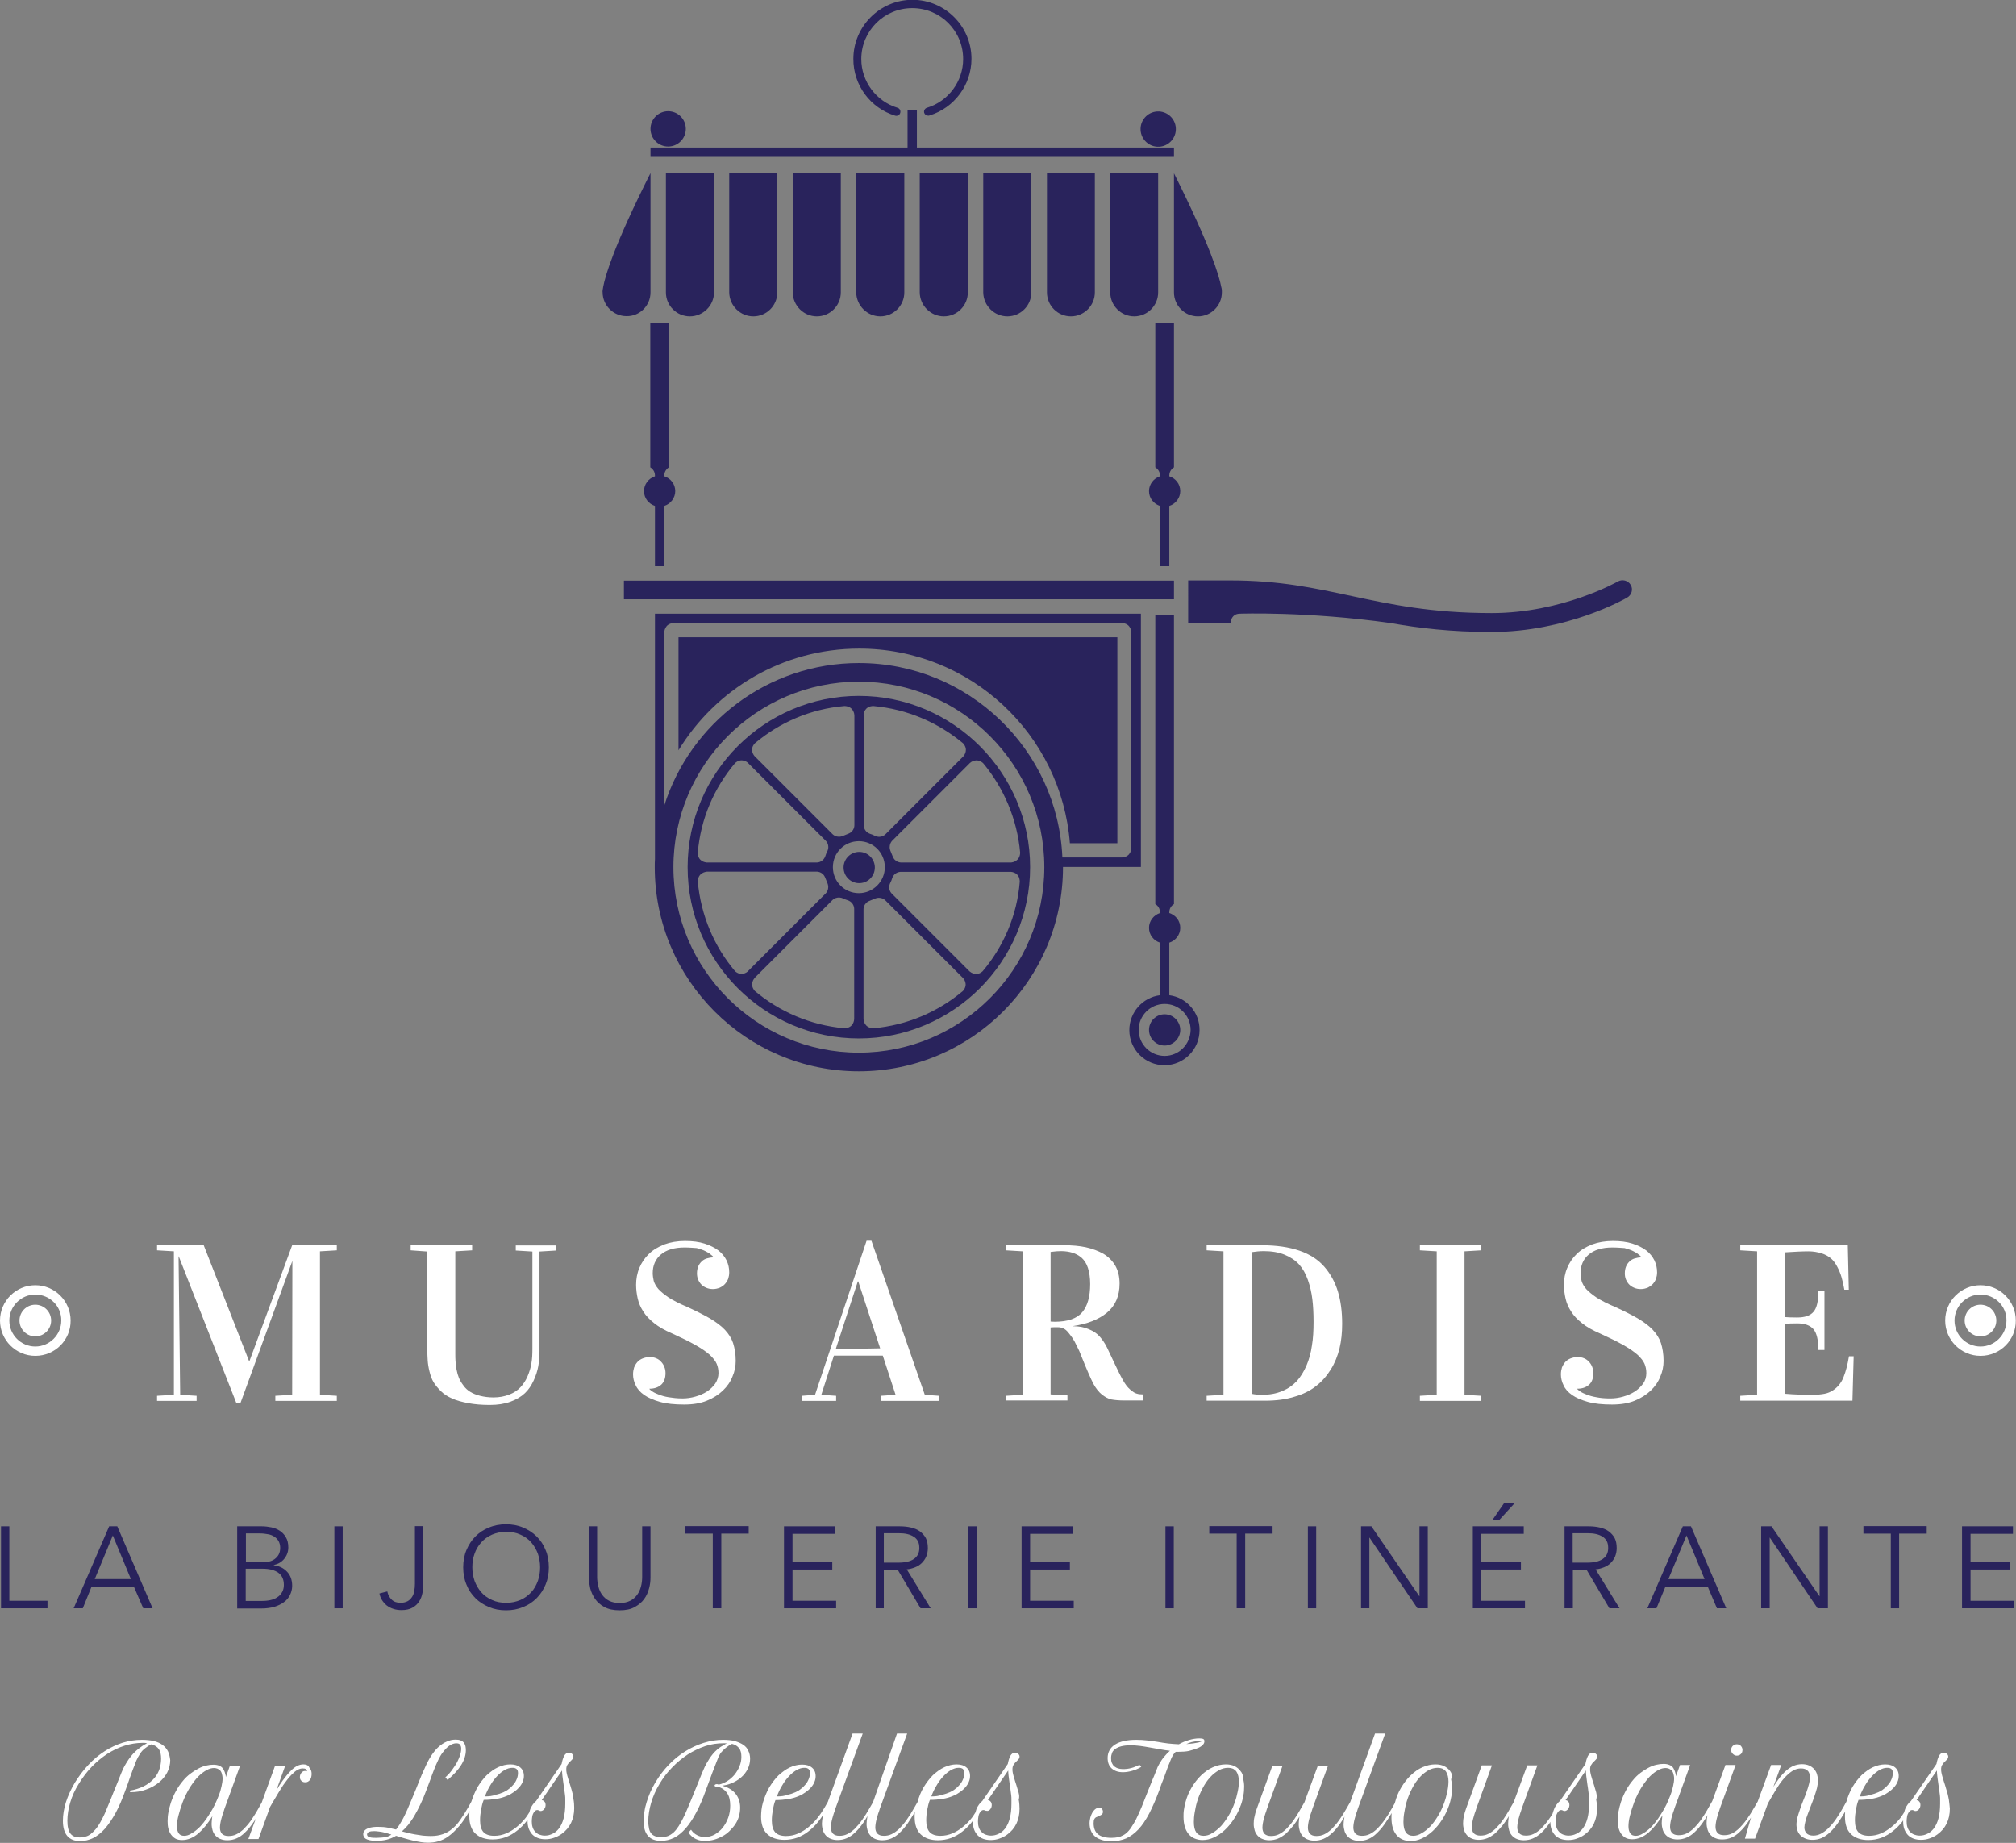 <svg xmlns="http://www.w3.org/2000/svg" xmlns:xlink="http://www.w3.org/1999/xlink" id="Calque_1" x="0px" y="0px" viewBox="0 0 993.6 908.1" style="enable-background:new 0 0 993.6 908.1;" xml:space="preserve"><rect x="0" y="0" width="993.6" height="908.1" fill="#808080" stroke="none"/><style type="text/css"> .st0{fill:#FFFFFF;} .st1{fill:#29235C;}</style><g> <g> <g> <g> <path class="st0" d="M77.4,690.3v-2.5l8.3-0.5v-70.7l-8.3-0.5v-2.5h23l22.4,57.2h0.1l21.1-57.2h22v2.5l-8.3,0.5v70.7l8.3,0.5 v2.5h-30.3v-2.5l8.3-0.5l0.1-65.7h-0.1l-25.5,69.8h-2l-28.4-72.3H88l0.8,68.2l8.1,0.5v2.5H77.4z"></path> </g> <g> <path class="st0" d="M202.4,616.1v-2.5h30.3v2.5l-8.3,0.5v50.2c0,1.5,0,2.8,0.1,3.9c0.1,1.1,0.2,2.5,0.5,4.1 c0.3,1.6,0.7,3,1.2,4.2c0.5,1.2,1.2,2.4,2.2,3.7c0.9,1.3,2,2.3,3.3,3.1c1.3,0.8,2.9,1.5,4.9,2c2,0.5,4.2,0.8,6.6,0.8 c2.9,0,5.5-0.5,7.8-1.4c2.3-0.9,4.1-2.1,5.5-3.6c1.4-1.5,2.6-3.3,3.5-5.4s1.6-4.3,1.9-6.4c0.4-2.2,0.5-4.5,0.5-7.1v-48l-8.2-0.5 v-2.5h19.9v2.5l-8.2,0.5v49.2c0,2.6-0.2,5-0.6,7.3s-1.2,4.7-2.3,7.1c-1.1,2.4-2.5,4.5-4.3,6.2s-4.1,3.1-7.1,4.2 c-3,1.1-6.4,1.6-10.2,1.6c-4,0-7.5-0.3-10.7-0.9c-3.1-0.6-5.8-1.3-7.9-2.3c-2.1-0.9-4-2.1-5.5-3.6c-1.5-1.5-2.7-2.9-3.6-4.4 c-0.9-1.5-1.5-3.2-2-5.2c-0.5-2-0.8-3.9-0.9-5.5s-0.2-3.6-0.2-5.7v-48L202.4,616.1z"></path> </g> <g> <path class="st0" d="M337.4,614.7c-2.6,0-4.8,0.3-6.8,0.9c-2,0.6-3.6,1.5-4.9,2.6c-1.3,1.1-2.3,2.4-3,4c-0.7,1.6-1,3.3-1,5.1 c0,1.3,0.2,2.6,0.5,3.9c0.4,1.3,1.1,2.6,2.3,4c1.2,1.3,2.9,2.7,5.1,4.2c2.2,1.4,5.3,3,9.1,4.6c4.4,2,8.1,3.9,11.1,5.6 c3,1.8,5.5,3.6,7.4,5.6c1.9,2,3.3,4.2,4.1,6.6c0.8,2.5,1.3,5.4,1.3,8.8c0,2.6-0.5,5.2-1.6,7.7c-1,2.6-2.6,4.9-4.7,6.9 c-2.1,2-4.7,3.7-7.9,5c-3.2,1.3-6.9,1.9-11.2,1.9c-4.7,0-8.7-0.4-11.9-1.3c-3.2-0.9-5.8-2-7.8-3.4c-2-1.4-3.4-3-4.2-4.8 c-0.9-1.8-1.3-3.6-1.3-5.4c0-1.2,0.2-2.3,0.5-3.3c0.4-1,0.9-1.9,1.6-2.7c0.7-0.8,1.6-1.4,2.6-1.8c1-0.4,2.2-0.7,3.5-0.7 c1.2,0,2.3,0.2,3.2,0.6c1,0.4,1.8,1,2.4,1.7c0.7,0.7,1.2,1.5,1.6,2.5c0.4,0.9,0.6,2,0.6,3.1c0,2.5-0.7,4.5-2.2,5.8 c-1.5,1.3-3.4,1.9-5.7,1.9v0.2c0.3,0.3,0.7,0.7,1.5,1.2c0.7,0.5,1.8,1,3.1,1.5c1.3,0.5,2.9,1,4.8,1.3s4.2,0.6,6.8,0.6 c2.2,0,4.3-0.3,6.4-0.9c2.1-0.6,4-1.4,5.7-2.5c1.7-1.1,3-2.4,4.1-3.9c1-1.5,1.6-3.3,1.6-5.2c0-1.7-0.3-3.2-0.9-4.6 c-0.6-1.4-1.8-2.9-3.4-4.4c-1.7-1.5-4-3.1-7-4.8c-3-1.7-6.9-3.6-11.7-5.8c-3.5-1.5-6.5-3.2-8.7-5c-2.3-1.8-4.1-3.7-5.4-5.8 c-1.3-2-2.2-4.1-2.7-6.3c-0.5-2.2-0.8-4.5-0.8-6.8c0-2.9,0.5-5.7,1.6-8.3c1.1-2.6,2.6-4.9,4.7-6.9c2-2,4.6-3.5,7.6-4.7 c3-1.1,6.4-1.7,10.2-1.7c3.7,0,6.9,0.4,9.7,1.3c2.7,0.9,5,2,6.8,3.4c1.8,1.4,3.1,3.1,4,4.9c0.9,1.9,1.3,3.8,1.3,5.9 c0,1.1-0.2,2.1-0.5,3.1c-0.4,1-0.9,1.8-1.6,2.6s-1.5,1.3-2.5,1.8c-1,0.4-2.2,0.7-3.4,0.7c-1.2,0-2.3-0.2-3.2-0.6 c-1-0.4-1.8-0.9-2.5-1.6c-0.7-0.7-1.2-1.5-1.6-2.4c-0.4-0.9-0.6-2-0.6-3.1c0-1.3,0.2-2.4,0.6-3.4s1-1.8,1.7-2.5 c0.7-0.7,1.6-1.2,2.6-1.5c1-0.3,2.1-0.5,3.2-0.5v-0.2c-0.2-0.3-0.6-0.7-1.3-1.2c-0.6-0.6-1.5-1.1-2.7-1.7 c-1.1-0.6-2.6-1-4.2-1.5C341.7,614.9,339.7,614.7,337.4,614.7z"></path> </g> <g> <path class="st0" d="M395.2,690.3v-2.5l6.5-0.5l25.4-75.9h2.4l26.3,75.9l7.1,0.5v2.5h-28.8v-2.5l7.3-0.5l-6.3-19.3H411 l-6.2,19.3l7.3,0.5v2.5H395.2z M411.9,664.8l21.9-0.4l-10.8-33h-0.2L411.9,664.8z"></path> </g> <g> <path class="st0" d="M495.7,690.3v-2.5l8.3-0.5v-70.7l-8.3-0.5v-2.5h28.7c4,0,7.6,0.3,10.8,1c3.2,0.7,6.1,1.8,8.6,3.2 c2.5,1.5,4.5,3.5,5.9,5.9c1.4,2.5,2.1,5.4,2.1,8.8c0,6.1-2.1,10.9-6.2,14.3c-4.1,3.4-9.7,5.6-16.7,6.6v0.1c3,0,5.6,0.5,7.8,1.5 c2.2,0.9,4,2.1,5.3,3.6c1.3,1.5,2.6,3.3,3.7,5.6c0.8,1.6,1.9,4,3.4,7.2c1.5,3.2,2.9,6.1,4.3,8.6c1.1,2,2.3,3.6,3.6,4.7 c1.3,1.1,2.3,1.8,3.2,2c0.9,0.3,1.8,0.4,3,0.4v3h-8.9c-2.7,0-4.9-0.2-6.5-0.5c-1.6-0.3-3.1-1.2-4.7-2.4c-1.6-1.3-3-3.1-4.2-5.3 c-1.2-2.3-3.3-7-6.2-14.3c-0.4-1.1-1-2.5-1.9-4.2c-0.8-1.7-1.5-3-2.1-3.9c-0.6-0.9-1.3-1.8-2.1-2.8c-0.8-1-1.6-1.7-2.5-2.1 c-0.8-0.4-1.7-0.6-2.7-0.6c-1.6,0-2.8,0-3.6,0.1v33l8.3,0.5v2.5H495.7z M517.7,651.2c0.4,0,1.1,0.1,2.2,0.1 c6.4,0,10.9-1.6,13.5-4.7c2.6-3.1,3.9-7.7,3.9-13.9c0-3.1-0.4-5.7-1.1-7.9c-0.7-2.2-1.8-3.8-3.1-5c-1.4-1.2-2.9-2-4.5-2.5 c-1.7-0.5-3.5-0.8-5.6-0.8c-1.4,0-3.1,0.1-5.2,0.4V651.2z"></path> </g> <g> <path class="st0" d="M594.7,690.3v-2.5l8.3-0.5v-70.7l-8.3-0.5v-2.5h27.1c7.3,0,13.5,0.9,18.7,2.7c5.2,1.8,9.3,4.5,12.3,8 c3,3.5,5.2,7.5,6.6,12.1c1.4,4.6,2.1,9.9,2.1,15.9c0,4.3-0.4,8.4-1.3,12.1c-0.9,3.7-2.3,7.2-4.3,10.4c-2,3.2-4.4,6-7.3,8.2 c-2.9,2.3-6.5,4.1-10.8,5.3c-4.2,1.3-9,1.9-14.3,1.9H594.7z M616.8,686.8c1.9,0.4,3.7,0.5,5.3,0.5c3.7,0,6.9-0.6,9.8-1.8 c2.9-1.2,5.2-2.8,7.2-4.9c1.9-2.1,3.5-4.7,4.8-7.7c1.3-3,2.2-6.3,2.7-9.9c0.6-3.5,0.8-7.4,0.8-11.7c0-4.2-0.2-7.9-0.6-11.1 c-0.4-3.3-1.1-6.4-2.2-9.5c-1.1-3.1-2.5-5.6-4.3-7.6c-1.8-2-4.2-3.6-7.1-4.8c-2.9-1.2-6.4-1.8-10.3-1.8c-2,0-4,0.2-5.9,0.5 V686.8z"></path> </g> <g> <path class="st0" d="M699.8,690.3v-2.5l8.3-0.5v-70.7l-8.3-0.5v-2.5h30.3v2.5l-8.3,0.5v70.7l8.3,0.5v2.5H699.8z"></path> </g> <g> <path class="st0" d="M794.7,614.7c-2.6,0-4.8,0.3-6.8,0.9c-2,0.6-3.6,1.5-4.9,2.6c-1.3,1.1-2.3,2.4-3,4c-0.7,1.6-1,3.3-1,5.1 c0,1.3,0.2,2.6,0.5,3.9c0.4,1.3,1.1,2.6,2.3,4c1.2,1.3,2.9,2.7,5.1,4.2c2.2,1.4,5.3,3,9.1,4.6c4.4,2,8.1,3.9,11.1,5.6 c3,1.8,5.5,3.6,7.4,5.6c1.9,2,3.3,4.2,4.1,6.6c0.8,2.5,1.3,5.4,1.3,8.8c0,2.6-0.5,5.2-1.6,7.7c-1,2.6-2.6,4.9-4.7,6.9 c-2.1,2-4.7,3.7-7.9,5c-3.2,1.3-6.9,1.9-11.2,1.9c-4.7,0-8.7-0.4-11.9-1.3c-3.2-0.9-5.8-2-7.8-3.4c-2-1.4-3.4-3-4.2-4.8 c-0.9-1.8-1.3-3.6-1.3-5.4c0-1.2,0.2-2.3,0.5-3.3c0.4-1,0.9-1.9,1.6-2.7c0.7-0.8,1.6-1.4,2.6-1.8c1-0.4,2.2-0.7,3.5-0.7 c1.2,0,2.3,0.2,3.2,0.6c1,0.4,1.8,1,2.4,1.7c0.7,0.7,1.2,1.5,1.6,2.5s0.6,2,0.6,3.1c0,2.5-0.7,4.5-2.2,5.8 c-1.5,1.3-3.4,1.9-5.7,1.9v0.2c0.3,0.3,0.7,0.7,1.5,1.2c0.7,0.5,1.8,1,3.1,1.5c1.3,0.5,2.9,1,4.8,1.3c1.9,0.4,4.2,0.6,6.8,0.6 c2.2,0,4.3-0.3,6.4-0.9c2.1-0.6,4-1.4,5.7-2.5c1.7-1.1,3-2.4,4.1-3.9s1.6-3.3,1.6-5.2c0-1.7-0.3-3.2-0.9-4.6 c-0.6-1.4-1.8-2.9-3.4-4.4c-1.7-1.5-4-3.1-7-4.8s-6.9-3.6-11.7-5.8c-3.5-1.5-6.5-3.2-8.7-5c-2.3-1.8-4.1-3.7-5.4-5.8 c-1.3-2-2.2-4.1-2.7-6.3c-0.5-2.2-0.8-4.5-0.8-6.8c0-2.9,0.5-5.7,1.6-8.3c1.1-2.6,2.6-4.9,4.7-6.9c2-2,4.6-3.5,7.6-4.7 c3-1.1,6.4-1.7,10.2-1.7c3.7,0,6.9,0.4,9.7,1.3c2.7,0.9,5,2,6.8,3.4c1.8,1.4,3.1,3.1,4,4.9c0.9,1.9,1.3,3.8,1.3,5.9 c0,1.1-0.2,2.1-0.5,3.1c-0.4,1-0.9,1.8-1.6,2.6c-0.7,0.7-1.5,1.3-2.5,1.8c-1,0.4-2.2,0.7-3.4,0.7c-1.2,0-2.3-0.2-3.2-0.6 c-1-0.4-1.8-0.9-2.5-1.6c-0.7-0.7-1.2-1.5-1.6-2.4c-0.4-0.9-0.6-2-0.6-3.1c0-1.3,0.2-2.4,0.6-3.4c0.4-1,1-1.8,1.7-2.5 c0.7-0.7,1.6-1.2,2.6-1.5c1-0.3,2.1-0.5,3.2-0.5v-0.2c-0.2-0.3-0.6-0.7-1.3-1.2c-0.6-0.6-1.5-1.1-2.7-1.7 c-1.1-0.6-2.6-1-4.2-1.5C799,614.9,797,614.7,794.7,614.7z"></path> </g> <g> <path class="st0" d="M857.7,690.3v-2.5l8.3-0.5v-70.7l-8.3-0.5v-2.5h53l0.5,21.9H909c-0.4-2.4-0.9-4.5-1.4-6.2 c-0.5-1.7-1.2-3.4-2.1-5.1c-0.9-1.7-1.9-3.1-3.1-4.1c-1.2-1-2.7-1.9-4.6-2.5c-1.9-0.6-4.1-1-6.5-1c-3,0-6.9,0.2-11.5,0.5V649 c1.1,0.1,3,0.2,5.9,0.2c3.8,0,6.5-0.9,8.1-2.8c1.6-1.8,2.4-5.2,2.4-10.1h3v28.9h-3c0-4.9-0.8-8.3-2.4-10.2 c-1.6-1.9-4.3-2.9-8-2.9c-2.8,0-4.7,0.1-5.9,0.2v34.5c4.6,0.4,9.1,0.5,13.7,0.5c2.1,0,4-0.2,5.6-0.5c1.6-0.3,3-0.9,4.2-1.7 c1.2-0.8,2.2-1.7,3-2.7c0.8-1,1.6-2.2,2.2-3.8c0.6-1.5,1.1-3.1,1.5-4.6c0.4-1.5,0.8-3.4,1.2-5.7h2.3l-0.6,21.9H857.7z"></path> </g> </g> <g> <g> <path class="st0" d="M976.1,668.1c-9.6,0-17.4-7.8-17.4-17.4c0-9.6,7.8-17.4,17.4-17.4c9.6,0,17.4,7.8,17.4,17.4 C993.6,660.3,985.8,668.1,976.1,668.1z M976.1,637.9c-7.1,0-12.8,5.8-12.8,12.8c0,7.1,5.8,12.8,12.8,12.8 c7.1,0,12.8-5.8,12.8-12.8C989,643.6,983.2,637.9,976.1,637.9z"></path> </g> <g> <circle class="st0" cx="976.1" cy="650.7" r="7.8"></circle> </g> </g> <g> <g> <path class="st0" d="M17.4,668.1c-9.6,0-17.4-7.8-17.4-17.4c0-9.6,7.8-17.4,17.4-17.4s17.4,7.8,17.4,17.4 C34.9,660.3,27.1,668.1,17.4,668.1z M17.4,637.9c-7.1,0-12.8,5.8-12.8,12.8c0,7.1,5.8,12.8,12.8,12.8s12.8-5.8,12.8-12.8 C30.3,643.6,24.5,637.9,17.4,637.9z"></path> </g> <g> <circle class="st0" cx="17.4" cy="650.7" r="7.8"></circle> </g> </g> </g> <g> <path class="st1" d="M4.6,788.8h18.8v3.7H0.5v-40.4h4.1V788.8z"></path> <path class="st1" d="M40.8,792.5h-4.5l17.5-40.4h4l17.4,40.4h-4.6L66,781.9H45.1L40.8,792.5z M46.7,778.1h17.8l-8.9-21.5 L46.7,778.1z"></path> <path class="st1" d="M117.1,752.1h12c1.5,0,3.1,0.2,4.6,0.5c1.6,0.3,3,0.9,4.2,1.7c1.2,0.8,2.2,1.8,3,3.2c0.8,1.3,1.2,3,1.2,5 c0,2.1-0.7,4-2,5.6c-1.3,1.6-3,2.6-5.2,3.1v0.1c2.6,0.3,4.8,1.3,6.5,3.1c1.7,1.7,2.6,4.1,2.6,7c0,1.7-0.4,3.2-1.1,4.6 c-0.7,1.4-1.7,2.6-3,3.5c-1.3,1-2.9,1.7-4.7,2.3c-1.9,0.5-3.9,0.8-6.3,0.8h-12V752.1z M121.2,769.8h8.3c1,0,2-0.1,3-0.3 c1-0.2,1.9-0.6,2.8-1.2c0.8-0.6,1.5-1.3,2-2.2c0.5-0.9,0.8-2,0.8-3.4c0-1.3-0.3-2.4-0.8-3.3c-0.5-0.9-1.2-1.6-2.1-2.2 c-0.9-0.6-1.9-1-3.1-1.2c-1.2-0.2-2.4-0.4-3.8-0.4h-7.1V769.8z M121.2,788.9h7.6c1.5,0,2.9-0.1,4.3-0.4c1.4-0.3,2.5-0.7,3.5-1.4 c1-0.6,1.8-1.4,2.4-2.5c0.6-1,0.9-2.2,0.9-3.6c0-2.7-0.9-4.7-2.7-6c-1.8-1.3-4.4-2-7.7-2h-8.4V788.9z"></path> <path class="st1" d="M168.9,792.5h-4.1v-40.4h4.1V792.5z"></path> <path class="st1" d="M190.9,784.2c0.3,1.6,1,2.9,2.1,4c1.1,1.1,2.6,1.6,4.4,1.6c1.4,0,2.6-0.3,3.5-0.8c0.9-0.5,1.6-1.2,2.2-2.1 c0.6-0.9,0.9-1.9,1.1-3c0.2-1.1,0.3-2.3,0.3-3.5v-28.4h4.1v28.8c0,1.3-0.1,2.7-0.4,4.2c-0.3,1.5-0.8,2.9-1.6,4.1 c-0.8,1.3-1.9,2.3-3.3,3.1c-1.4,0.8-3.2,1.2-5.4,1.2c-2.9,0-5.3-0.8-7.3-2.3c-1.9-1.6-3.1-3.5-3.6-5.9L190.9,784.2z"></path> <path class="st1" d="M270.5,772.3c0,3.1-0.5,5.9-1.6,8.5c-1.1,2.6-2.5,4.8-4.4,6.7c-1.9,1.9-4.1,3.4-6.7,4.4 c-2.6,1.1-5.4,1.6-8.4,1.6c-3,0-5.8-0.5-8.4-1.6c-2.6-1.1-4.8-2.5-6.7-4.4c-1.9-1.9-3.4-4.1-4.4-6.7c-1.1-2.6-1.6-5.4-1.6-8.5 c0-3.1,0.5-5.9,1.6-8.5c1.1-2.6,2.5-4.8,4.4-6.7c1.9-1.9,4.1-3.4,6.7-4.4c2.6-1.1,5.4-1.6,8.4-1.6c3,0,5.8,0.5,8.4,1.6 c2.6,1.1,4.8,2.5,6.7,4.4c1.9,1.9,3.4,4.1,4.4,6.7C270,766.3,270.5,769.2,270.5,772.3z M266.2,772.3c0-2.4-0.4-4.6-1.1-6.7 c-0.8-2.1-1.9-4-3.3-5.6c-1.4-1.6-3.2-2.9-5.3-3.8c-2.1-1-4.4-1.4-7-1.4c-2.6,0-4.9,0.5-7,1.4c-2.1,0.9-3.8,2.2-5.3,3.8 c-1.4,1.6-2.6,3.5-3.3,5.6c-0.8,2.1-1.1,4.4-1.1,6.7c0,2.4,0.4,4.6,1.1,6.7c0.8,2.1,1.9,4,3.3,5.6c1.4,1.6,3.2,2.9,5.3,3.8 c2.1,1,4.4,1.4,7,1.4c2.6,0,4.9-0.5,7-1.4c2.1-0.9,3.8-2.2,5.3-3.8s2.5-3.5,3.3-5.6C265.8,776.9,266.2,774.7,266.2,772.3z"></path> <path class="st1" d="M305.4,793.5c-3,0-5.5-0.5-7.5-1.6c-1.9-1-3.5-2.4-4.6-4c-1.1-1.6-1.9-3.3-2.4-5.2c-0.4-1.9-0.7-3.7-0.7-5.3 v-25.3h4.1v24.9c0,1.6,0.2,3.2,0.6,4.8c0.4,1.5,1,2.9,1.9,4.1c0.9,1.2,2,2.2,3.4,2.9c1.4,0.7,3.1,1.1,5.2,1.1s3.8-0.4,5.2-1.1 c1.4-0.7,2.5-1.7,3.4-2.9c0.9-1.2,1.5-2.6,1.9-4.1c0.4-1.5,0.6-3.1,0.6-4.8v-24.9h4.1v25.3c0,1.7-0.2,3.5-0.7,5.3 s-1.2,3.6-2.4,5.2c-1.1,1.6-2.7,2.9-4.7,4C310.9,793,308.4,793.5,305.4,793.5z"></path> <path class="st1" d="M355.4,792.5h-4.1v-36.8h-13.5v-3.7h31.2v3.7h-13.5V792.5z"></path> <path class="st1" d="M390.5,788.8h21.6v3.7h-25.7v-40.4h25.1v3.7h-20.9v13.9h19.6v3.7h-19.6V788.8z"></path> <path class="st1" d="M435.7,792.5h-4.1v-40.4h11.9c2,0,3.8,0.2,5.5,0.6c1.7,0.4,3.2,1,4.4,1.9s2.2,2,2.9,3.3c0.7,1.4,1,3,1,5 c0,1.5-0.3,2.8-0.8,4.1c-0.5,1.2-1.3,2.3-2.2,3.2c-0.9,0.9-2,1.6-3.3,2.1c-1.3,0.5-2.6,0.9-4.1,1l11.8,19.2h-5l-11.2-18.9h-6.9 V792.5z M435.7,770h7.1c3.3,0,5.9-0.6,7.6-1.8c1.8-1.2,2.7-3,2.7-5.4c0-1.3-0.2-2.5-0.7-3.4c-0.5-0.9-1.2-1.7-2.1-2.2 c-0.9-0.6-1.9-1-3.2-1.3c-1.3-0.3-2.6-0.4-4.2-0.4h-7.3V770z"></path> <path class="st1" d="M481.3,792.5h-4.1v-40.4h4.1V792.5z"></path> <path class="st1" d="M507.6,788.8h21.6v3.7h-25.7v-40.4h25.1v3.7h-20.9v13.9h19.6v3.7h-19.6V788.8z"></path> <path class="st1" d="M578.5,792.5h-4.1v-40.4h4.1V792.5z"></path> <path class="st1" d="M613.6,792.5h-4.1v-36.8h-13.5v-3.7h31.2v3.7h-13.5V792.5z"></path> <path class="st1" d="M648.7,792.5h-4.1v-40.4h4.1V792.5z"></path> <path class="st1" d="M699.5,786.5h0.1v-34.4h4.1v40.4h-5.1L675,757.7h-0.1v34.8h-4.1v-40.4h5.1L699.5,786.5z"></path> <path class="st1" d="M730,788.8h21.6v3.7h-25.7v-40.4h25.1v3.7H730v13.9h19.6v3.7H730V788.8z M739,748.9h-3.4l5.7-8.2h5.2 L739,748.9z"></path> <path class="st1" d="M775.2,792.5h-4.1v-40.4h11.9c2,0,3.8,0.2,5.5,0.6c1.7,0.4,3.2,1,4.4,1.9c1.2,0.9,2.2,2,2.9,3.3 c0.7,1.4,1,3,1,5c0,1.5-0.3,2.8-0.8,4.1c-0.5,1.2-1.3,2.3-2.2,3.2c-0.9,0.9-2,1.6-3.3,2.1c-1.3,0.5-2.6,0.9-4.1,1l11.8,19.2h-5 L782,773.6h-6.8V792.5z M775.2,770h7.1c3.3,0,5.9-0.6,7.6-1.8c1.8-1.2,2.7-3,2.7-5.4c0-1.3-0.2-2.5-0.7-3.4 c-0.5-0.9-1.2-1.7-2.1-2.2c-0.9-0.6-1.9-1-3.2-1.3c-1.3-0.3-2.6-0.4-4.2-0.4h-7.3V770z"></path> <path class="st1" d="M816.4,792.5h-4.5l17.5-40.4h4l17.4,40.4h-4.6l-4.5-10.6h-20.9L816.4,792.5z M822.3,778.1h17.8l-8.9-21.5 L822.3,778.1z"></path> <path class="st1" d="M896.7,786.5h0.1v-34.4h4.1v40.4h-5.1l-23.5-34.8h-0.1v34.8H868v-40.4h5.1L896.7,786.5z"></path> <path class="st1" d="M936,792.5h-4.1v-36.8h-13.5v-3.7h31.2v3.7H936V792.5z"></path> <path class="st1" d="M971.1,788.8h21.6v3.7H967v-40.4h25.1v3.7h-20.9v13.9h19.6v3.7h-19.6V788.8z"></path> </g> <g> <g> <path class="st0" d="M82.8,863c-0.6-1.2-1.5-2.3-2.7-3.2c-1.2-0.8-2.6-1.5-4.3-1.9c-1.7-0.4-3.7-0.6-5.9-0.6 c-3.2,0-6.3,0.5-9.4,1.4c-3.1,1-6.1,2.4-8.9,4.2c-2.8,1.8-5.5,4-8,6.7c-2.5,2.6-4.7,5.6-6.7,8.8c-1.9,3.2-3.4,6.5-4.4,9.6 c-1,3.2-1.5,6.3-1.5,9.2c0,6.6,2.9,10,8.5,10c2.2,0,4.4-0.5,6.4-1.5c2-1,4-2.6,5.8-4.6c1.8-2.1,3.6-4.7,5.3-7.8 c1.7-3.1,3.3-6.9,4.8-11.1c0.9-2.4,1.6-4.4,2.2-6.2c0.6-1.7,1.2-3.2,1.6-4.4c0.5-1.2,0.9-2.2,1.2-3.1c0.3-0.8,0.6-1.5,0.9-2 c0.2-0.5,0.5-1,0.7-1.3c0.2-0.3,0.4-0.7,0.6-1c0.7-1.1,1.5-2,2.6-2.8c1-0.8,2-1.5,3.1-1.9c1.6,0.5,2.8,1.3,3.6,2.4 c0.8,1.2,1.1,2.8,1.1,4.8c0,2-0.4,3.9-1,5.6c-0.7,1.7-1.7,3.3-3,4.6c-1.3,1.3-2.9,2.5-4.8,3.4s-4,1.6-6.3,2l-0.2,0v0.8l0.3,0 c2.7,0,5.3-0.4,7.6-1.3c2.4-0.8,4.5-2,6.2-3.4c1.8-1.4,3.2-3.1,4.2-5c1-1.9,1.5-4,1.5-6.1C83.7,865.7,83.4,864.2,82.8,863z M72.5,859c-0.8,0.4-1.5,0.8-2.3,1.3c-1,0.7-2,1.4-3,2.3c-1,0.9-1.9,1.8-2.7,2.9c-0.9,1-1.6,2.2-2.3,3.3 c-0.2,0.4-0.5,0.8-0.7,1.2c-0.2,0.4-0.5,0.9-0.8,1.5c-0.3,0.6-0.6,1.3-0.9,2.1s-0.7,1.8-1.2,3c-0.5,1.2-1,2.6-1.7,4.2 s-1.4,3.5-2.3,5.7c-1,2.4-1.9,4.6-2.7,6.5c-0.8,1.9-1.7,3.5-2.5,5c-0.8,1.4-1.6,2.6-2.4,3.5c-0.8,0.9-1.6,1.7-2.4,2.3 c-0.8,0.6-1.6,1-2.5,1.2c-0.9,0.2-1.8,0.4-2.8,0.4c-2.1,0-3.6-0.6-4.6-1.9c-1-1.3-1.5-3.4-1.5-6.3c0-2.9,0.5-6,1.4-9 c0.9-3.1,2.3-6.2,4.2-9.2c1.9-3.1,4-5.9,6.4-8.4c2.4-2.5,5-4.6,7.7-6.4c2.7-1.7,5.6-3.1,8.5-4c2.9-0.9,5.9-1.4,8.9-1.4 c0.6,0,1.2,0,1.7,0.1C72.1,859,72.3,859,72.5,859z"></path> </g> <g> <path class="st0" d="M149.5,869.4c-1,0-2.1,0.3-3.1,0.8c-1,0.5-2.2,1.4-3.3,2.6c-1.2,1.2-2.4,2.7-3.8,4.6c-1,1.4-2,2.9-3.1,4.8 l4.4-12.2h-5l-6.6,18.2l-1.4,2.5c-1.3,2.4-2.6,4.4-3.8,6.2c-1.2,1.7-2.5,3.2-3.7,4.4c-1.2,1.1-2.4,2-3.7,2.6 c-1.2,0.6-2.5,0.8-3.8,0.8c-1.5,0-2.5-0.4-3.2-1.1c-0.7-0.8-1-1.8-1-3.1c0-0.6,0.1-1.3,0.2-2c0.1-0.7,0.3-1.5,0.5-2.3 c0.2-0.8,0.5-1.6,0.7-2.4c0.3-0.8,0.6-1.6,0.8-2.4l7.6-21l0.1-0.3h-5l-2,5.6c0-0.6-0.1-1.2-0.3-1.7c-0.2-0.9-0.6-1.7-1-2.4 c-0.5-0.7-1.1-1.2-1.9-1.5c-1.5-0.7-4-0.7-6.5-0.1c-1.3,0.3-2.6,0.8-3.9,1.5c-1.3,0.7-2.6,1.5-3.9,2.5c-1.3,1-2.6,2.2-3.7,3.6 c-1.2,1.4-2.3,3-3.3,4.8c-1,1.8-1.9,3.8-2.6,5.9c-0.5,1.6-0.9,3.1-1.2,4.7c-0.3,1.6-0.4,3.1-0.4,4.5c0,1.3,0.1,2.5,0.4,3.6 c0.3,1.1,0.7,2.1,1.3,2.9c0.6,0.8,1.3,1.5,2.2,2c0.9,0.5,2,0.7,3.3,0.7c2.7,0,5.4-1.1,8-3.3c2.3-2,4.6-4.8,6.9-8.5 c-0.1,0.4-0.2,0.8-0.2,1.2c-0.1,0.9-0.2,1.8-0.2,2.6c0,1.2,0.2,2.3,0.5,3.3c0.3,1,0.8,1.8,1.5,2.6c0.7,0.7,1.5,1.3,2.4,1.6 c1,0.4,2.1,0.6,3.3,0.6c1.6,0,3.1-0.3,4.5-0.9c1.4-0.6,2.8-1.5,4.1-2.8c1.3-1.2,2.7-2.8,4-4.7c0.5-0.7,1-1.4,1.5-2.3l-3.7,10.1h5 l5.7-15.8l1.5-2.6c1.9-3.3,3.6-6,5-8.2c1.5-2.1,2.8-3.8,4-5c1.2-1.2,2.2-2.1,3.1-2.5c0.9-0.5,1.7-0.7,2.5-0.7 c0.7,0,1.3,0.1,1.6,0.4c0.3,0.3,0.5,0.5,0.5,0.8c0,0.1,0,0.1,0,0.2c0,0,0,0,0,0c0,0-0.1,0-0.1,0l-0.1-0.1l-0.1,0 c-0.6-0.1-1.2-0.1-1.7,0.2c-0.3,0.2-0.6,0.4-0.8,0.7s-0.4,0.6-0.5,0.9c-0.1,0.4-0.2,0.7-0.2,1.1c0,0.4,0.1,0.8,0.2,1.2 c0.2,0.3,0.4,0.6,0.6,0.8c0.3,0.2,0.6,0.4,0.9,0.5c0.8,0.2,1.7,0.2,2.3-0.2c0.4-0.2,0.7-0.5,1-0.9c0.3-0.4,0.5-0.8,0.6-1.3 c0.1-0.5,0.2-1,0.2-1.6c0-1.3-0.4-2.4-1.2-3.2C152,869.8,150.8,869.4,149.5,869.4z M90.8,904.6c-1.3,0-2.2-0.4-2.7-1.2 c-0.6-0.8-0.9-2-0.9-3.5c0-1.4,0.2-3.1,0.7-5.1c0.5-2,1.2-4.3,2.1-6.7c1.1-2.9,2.4-5.4,3.7-7.5c1.4-2.1,2.7-3.9,4.1-5.3 c1.4-1.4,2.8-2.4,4.1-3.1c1.3-0.7,2.5-1,3.6-1c0.5,0,1,0.1,1.6,0.3c0.5,0.2,0.9,0.5,1.3,0.8c0.4,0.4,0.7,0.9,0.9,1.6 c0.2,0.7,0.4,1.5,0.4,2.5c0,1.1-0.2,2.4-0.5,3.7c-0.3,1.4-0.7,2.9-1.3,4.4c-0.6,1.5-1.2,3.1-2,4.7c-0.8,1.6-1.6,3.1-2.6,4.6 c-0.9,1.5-1.9,2.9-2.9,4.2c-1,1.3-2.1,2.5-3.2,3.4c-1.1,1-2.2,1.7-3.3,2.3C92.9,904.3,91.9,904.6,90.8,904.6z"></path> </g> <g> <path class="st0" d="M281.7,881.9c-0.5-1.7-0.9-3.1-1.3-4.2c-0.3-1.1-0.6-2-0.8-2.7c-0.2-0.7-0.3-1.3-0.4-1.8 c-0.1-0.5-0.1-0.9-0.1-1.3c0-0.4,0-0.8,0.1-1.2c0.1-0.4,0.2-0.7,0.4-1c0.2-0.3,0.4-0.6,0.7-1c0.3-0.3,0.7-0.7,1.1-1.1 c0.4-0.4,0.7-0.7,0.9-1c0.2-0.3,0.3-0.6,0.3-1c0-0.5-0.2-1-0.7-1.4c-0.4-0.4-1-0.5-1.7-0.5c-0.9,0-1.6,0.5-2.2,1.6 c-0.5,1-0.9,2.3-1.2,3.9l-12.6,18.3c-0.6,0.4-1.1,1-1.6,1.7c-0.5,0.7-1,1.5-1.3,2.4c-0.1,0.3-0.2,0.6-0.3,1 c0,0.1-0.1,0.3-0.1,0.4c-0.2,0.3-0.3,0.5-0.5,0.8c-0.4,0.6-0.8,1.3-1.3,1.9c-1.3,1.7-2.8,3.2-4.4,4.5c-1.6,1.3-3.3,2.4-5.2,3.2 c-1.9,0.8-3.8,1.2-5.9,1.2c-2.4,0-4.2-0.6-5.3-1.8c-1.1-1.2-1.7-3.1-1.7-5.8c0-1.8,0.2-3.6,0.5-5.3c0.3-1.7,0.7-3.3,1.3-4.8 c2.3,0,4.4-0.2,6.3-0.5c1.9-0.3,3.6-0.8,5.2-1.5c1.3-0.5,2.4-1.2,3.4-1.9c1-0.7,1.9-1.5,2.6-2.3c0.7-0.8,1.3-1.7,1.7-2.7 c0.4-0.9,0.6-1.9,0.6-2.9c0-1.8-0.6-3.2-1.8-4.2c-1.2-1-2.8-1.5-4.9-1.5c-2,0-4,0.5-6,1.4c-2,0.9-3.8,2.3-5.6,3.9 c-1.7,1.7-3.2,3.7-4.6,6c-1.2,2.2-2.2,4.6-3,7.1l-1.5,2.7c-1.4,2.4-2.7,4.5-4,6.3c-1.2,1.8-2.6,3.3-4,4.4c-1.4,1.2-2.9,2-4.6,2.6 c-1.7,0.6-3.7,0.9-5.9,0.9c-1.3,0-2.6-0.1-3.9-0.2c-1.3-0.2-2.6-0.4-3.9-0.6c-1.3-0.2-2.5-0.5-3.7-0.8c-1-0.2-1.9-0.5-2.7-0.7 c1-0.9,2-1.9,3-3.1c1-1.3,2.1-2.8,3.1-4.5c1-1.7,2-3.6,3-5.7c1-2.1,2-4.4,2.9-6.9c0.7-1.8,1.4-3.6,2-5.3c0.6-1.7,1.2-3.4,1.9-5.1 c0.6-1.6,1.3-3.1,2-4.6c0.7-1.4,1.4-2.7,2.3-3.8c1.1-1.4,2.2-2.6,3.3-3.3c1.1-0.7,2.2-1.1,3.3-1.1c0.5,0,0.9,0.1,1.2,0.2 c0.3,0.1,0.6,0.4,0.7,0.6c0.2,0.3,0.3,0.6,0.4,0.9c0.1,0.4,0.1,0.7,0.1,1.1c0,0.9-0.2,1.9-0.5,3c-0.4,1.1-0.9,2.3-1.5,3.5 c-0.7,1.2-1.5,2.5-2.4,3.7c-0.9,1.3-2,2.5-3.2,3.6l-0.2,0.2l1.1,1.3l0.2-0.2c2.8-2.4,5-4.8,6.5-7.2c1.5-2.4,2.3-4.9,2.3-7.3 c0-0.7-0.1-1.4-0.2-2c-0.2-0.6-0.4-1.2-0.8-1.7c-0.4-0.5-0.9-0.9-1.6-1.1c-0.7-0.3-1.5-0.4-2.5-0.4c-1.4,0-2.9,0.3-4.4,1 c-1.5,0.6-3,1.7-4.4,3c-1.2,1.2-2.4,2.7-3.4,4.3c-1,1.6-2,3.5-2.9,5.6c-1,2.1-2,4.4-3,7c-1,2.5-2.1,5.3-3.4,8.3 c-0.8,1.9-1.6,3.7-2.2,5.2c-0.7,1.6-1.4,3-2,4.2c-0.6,1.2-1.3,2.3-1.9,3.3c-0.6,0.9-1.1,1.7-1.7,2.4c-1.2-0.3-2.6-0.6-4-0.9 c-1.5-0.3-3.1-0.4-4.8-0.4c-0.8,0-1.6,0-2.4,0.1c-0.9,0.1-1.7,0.3-2.4,0.5c-0.7,0.3-1.3,0.6-1.8,1.1c-0.5,0.5-0.8,1.1-0.8,1.9 c0,0.4,0.1,0.8,0.3,1.2c0.2,0.4,0.5,0.8,1,1.1c0.5,0.3,1.1,0.5,2,0.7c0.8,0.2,1.9,0.3,3.1,0.3c1.9,0,3.6-0.2,5.2-0.6 c1.6-0.4,3.1-1,4.6-1.9c1.3,0.4,2.7,0.8,4,1.2c1.4,0.4,2.8,0.8,4.1,1.1c1.3,0.3,2.7,0.6,4,0.8c1.3,0.2,2.5,0.3,3.7,0.3 c1.7,0,3.4-0.2,5.1-0.7c1.7-0.5,3.4-1.3,5.1-2.6c1.7-1.2,3.5-3,5.3-5.1c1.6-1.9,3.2-4.3,4.9-7.2c-0.1,0.9-0.1,1.7-0.1,2.5 c0,3.8,1,6.7,3,8.6c2,1.9,4.9,2.9,8.5,2.9c2.2,0,4.4-0.4,6.4-1.1c2-0.8,3.9-1.8,5.6-3.2c1.7-1.3,3.4-3,4.8-4.8 c0.1-0.2,0.3-0.4,0.4-0.6c0,0.2,0,0.5,0,0.7c0,1.4,0.2,2.6,0.6,3.7c0.4,1.1,1,2,1.7,2.8c0.8,0.8,1.7,1.4,2.8,1.8 c1.1,0.4,2.3,0.6,3.7,0.6c1.4,0,2.8-0.2,4.2-0.7c1.4-0.5,2.7-1.1,3.9-2c4-2.9,6.1-7.2,6.1-12.7c0-1.4-0.1-3-0.4-4.5 C282.6,885.2,282.2,883.6,281.7,881.9z M267.5,892.1c0.3-0.2,0.5-0.4,0.7-0.6c0.2-0.3,0.3-0.6,0.5-0.9c0.1-0.4,0.2-0.7,0.2-1.1 c0-0.8-0.2-1.4-0.6-1.8c-0.3-0.4-0.8-0.6-1.3-0.7l10-14.6c0,0.7,0.1,1.6,0.2,2.7c0.1,1.2,0.4,2.7,0.6,4.5c0.2,1.1,0.3,2,0.4,2.8 c0.1,0.8,0.2,1.6,0.3,2.3c0.1,0.7,0.1,1.4,0.1,2.1c0,0.7,0,1.3,0,2c0,5.5-1.1,9.6-3.2,12.3c-0.9,1.1-1.9,2-3.1,2.5 c-1.2,0.6-2.4,0.9-3.8,0.9c-1,0-1.9-0.2-2.7-0.5c-0.8-0.3-1.5-0.8-2-1.4c-0.6-0.6-1-1.3-1.3-2.2c-0.3-0.9-0.4-1.9-0.4-2.9 c0-0.8,0.1-1.6,0.2-2.3c0.1-0.7,0.3-1.3,0.6-1.8c0.3-0.5,0.6-0.9,0.9-1.1c0.3-0.3,0.7-0.4,1-0.4c0.3,0,0.6,0.1,0.8,0.2 C266.1,892.5,266.8,892.5,267.5,892.1z M239,885.2c0.7-1.9,1.6-3.8,2.6-5.4c1-1.8,2.2-3.3,3.4-4.6c1.2-1.3,2.5-2.3,3.7-3 c1.3-0.7,2.5-1.1,3.7-1.1c0.4,0,0.8,0,1.2,0.1c0.3,0.1,0.6,0.2,0.9,0.4c0.2,0.2,0.4,0.5,0.6,0.8c0.1,0.3,0.2,0.7,0.2,1.2 c0,1-0.2,2.1-0.6,3c-0.4,1-0.9,1.9-1.6,2.7c-0.7,0.8-1.4,1.6-2.3,2.2c-0.8,0.7-1.7,1.2-2.6,1.6c-1.1,0.5-2.5,1-4,1.3 C242.8,885,241,885.2,239,885.2z M185.6,905.6c-1,0-1.9,0-2.5-0.1c-0.6-0.1-1.1-0.2-1.4-0.4c-0.3-0.1-0.5-0.3-0.6-0.5 c-0.1-0.2-0.2-0.4-0.2-0.6c0-0.6,0.3-1,0.9-1.3c0.6-0.3,1.5-0.4,2.7-0.4c0.7,0,1.5,0.1,2.3,0.2c0.8,0.1,1.6,0.2,2.3,0.4 s1.5,0.4,2.2,0.6c0.5,0.2,1.1,0.3,1.6,0.5c-0.9,0.6-1.9,1.1-3,1.3C188.7,905.4,187.2,905.6,185.6,905.6z"></path> </g> <g> <path class="st0" d="M366.4,859.8c-1.2-0.8-2.6-1.4-4.3-1.9c-1.7-0.4-3.6-0.6-5.7-0.6c-3.2,0-6.4,0.5-9.6,1.5s-6.2,2.4-9.1,4.2 c-2.9,1.8-5.6,4-8.1,6.6c-2.5,2.6-4.7,5.5-6.6,8.7c-0.9,1.6-1.8,3.2-2.5,4.8c-0.7,1.6-1.3,3.3-1.8,4.9c-0.5,1.6-0.9,3.2-1.1,4.8 c-0.3,1.6-0.4,3.1-0.4,4.5c0,6.5,2.9,9.8,8.6,9.8c2.2,0,4.3-0.5,6.4-1.5c2-1,3.9-2.6,5.7-4.6c1.8-2.1,3.6-4.7,5.2-7.8 c1.7-3.1,3.3-6.9,4.8-11.1c0.9-2.4,1.6-4.4,2.3-6.2c0.6-1.7,1.2-3.2,1.7-4.5c0.5-1.2,0.9-2.3,1.2-3.1c0.3-0.8,0.6-1.5,0.8-2 c0.2-0.5,0.4-1,0.6-1.3c0.2-0.3,0.3-0.6,0.5-0.9c0.3-0.5,0.7-0.9,1.2-1.4c0.4-0.5,0.9-0.9,1.5-1.4c0.5-0.4,1.1-0.8,1.6-1.2 c0.5-0.3,1-0.6,1.5-0.8c1.6,0.4,2.8,1.2,3.5,2.2c0.8,1,1.1,2.4,1.1,4.2c0,1.6-0.3,3.1-0.9,4.6c-0.6,1.5-1.4,2.8-2.4,4.1 c-1,1.2-2.2,2.3-3.6,3.2c-1.3,0.8-2.8,1.5-4.3,1.8c-0.5-0.3-1.2-0.3-1.6-0.1c-0.2,0.1-0.4,0.3-0.4,0.5c0,0.1,0,0.4,0.4,0.5 c0.2,0.1,0.4,0.1,0.7,0.1c0.2,0,0.3,0,0.4,0c2,0.5,3.6,1.6,4.6,3.1c1.1,1.5,1.6,3.6,1.6,6.2c0,2.1-0.3,4.1-1,6 c-0.7,1.9-1.6,3.5-2.7,4.9c-1.1,1.4-2.5,2.5-4,3.4c-1.5,0.8-3.1,1.2-4.8,1.2c-1.4,0-2.7-0.3-3.8-0.9c-1.2-0.6-2.1-1.4-2.8-2.4 l-0.2-0.3l-1.3,1.4l0.1,0.2c0.6,0.7,1.1,1.3,1.7,1.8c0.6,0.5,1.2,0.9,1.9,1.2c0.7,0.3,1.4,0.6,2.1,0.7c0.7,0.1,1.6,0.2,2.4,0.2 c1.6,0,3.1-0.2,4.5-0.6c1.5-0.4,2.8-1,4.1-1.7c1.3-0.7,2.5-1.6,3.5-2.6s2-2.1,2.8-3.3c0.8-1.2,1.4-2.5,1.8-3.9 c0.4-1.4,0.6-2.8,0.6-4.3c0-2.9-0.9-5.3-2.6-7.2c-1.4-1.6-3.5-2.8-6.2-3.6c1.5-0.2,2.9-0.5,4.3-1.1c1.8-0.7,3.5-1.7,4.9-2.9 c1.4-1.2,2.5-2.6,3.3-4.2c0.8-1.6,1.2-3.3,1.2-5c0-1.5-0.3-2.9-0.9-4C368.4,861.6,367.5,860.6,366.4,859.8z M358.6,859 c-0.7,0.2-1.3,0.5-1.9,0.9c-1,0.5-1.9,1.1-2.9,1.9c-0.9,0.8-1.9,1.7-2.8,2.9c-0.9,1.1-1.8,2.5-2.7,4.1c-0.6,1.1-1.2,2.2-1.7,3.5 c-0.6,1.3-1.1,2.6-1.7,4.1c-0.6,1.5-1.2,3-1.9,4.7c-0.7,1.7-1.4,3.5-2.2,5.4c-1,2.5-2,4.7-2.8,6.6c-0.8,1.9-1.7,3.5-2.4,4.9 c-0.8,1.4-1.5,2.5-2.3,3.5c-0.7,0.9-1.5,1.7-2.3,2.2c-0.8,0.6-1.6,1-2.4,1.2c-0.8,0.2-1.8,0.3-2.8,0.3c-1.1,0-2.1-0.1-2.9-0.4 c-0.8-0.3-1.4-0.7-1.9-1.3c-0.5-0.6-0.9-1.4-1.1-2.4c-0.2-1-0.4-2.2-0.4-3.6c0-2.9,0.5-6,1.4-9.1c0.9-3.1,2.3-6.3,4.1-9.3 c1.8-3,3.9-5.8,6.3-8.2c2.4-2.5,5-4.6,7.7-6.4c2.7-1.7,5.6-3.1,8.6-4.1c3-1,6-1.4,8.9-1.4c0.6,0,1.1,0,1.7,0.1 C358.3,859,358.5,859,358.6,859z"></path> </g> <g> <path class="st0" d="M501.6,881.9c-0.5-1.7-0.9-3.1-1.3-4.2c-0.3-1.1-0.6-2-0.8-2.7c-0.2-0.7-0.3-1.3-0.4-1.8 c-0.1-0.5-0.1-0.9-0.1-1.3c0-0.4,0-0.8,0.1-1.2c0.1-0.4,0.2-0.7,0.4-1c0.2-0.3,0.4-0.6,0.7-1c0.3-0.3,0.7-0.7,1.1-1.1 c0.4-0.4,0.7-0.7,0.9-1c0.2-0.3,0.3-0.6,0.3-1c0-0.5-0.2-1-0.7-1.4c-0.4-0.4-1-0.5-1.7-0.5c-0.9,0-1.6,0.5-2.2,1.6 c-0.5,1-0.9,2.3-1.2,3.9l-12.6,18.3c-0.6,0.4-1.1,1-1.6,1.7c-0.5,0.7-1,1.5-1.3,2.4c-0.1,0.3-0.2,0.6-0.3,1 c0,0.1-0.1,0.3-0.1,0.4c-0.2,0.3-0.3,0.5-0.5,0.8c-0.4,0.6-0.8,1.3-1.3,1.9c-1.3,1.7-2.8,3.2-4.4,4.5s-3.3,2.4-5.2,3.2 c-1.9,0.8-3.8,1.2-5.9,1.2c-2.4,0-4.2-0.6-5.3-1.8c-1.1-1.2-1.7-3.1-1.7-5.8c0-1.8,0.2-3.6,0.5-5.3c0.3-1.7,0.7-3.3,1.3-4.8 c2.3,0,4.4-0.2,6.3-0.5c1.9-0.3,3.6-0.8,5.2-1.5c1.3-0.5,2.4-1.2,3.4-1.9c1-0.7,1.9-1.5,2.6-2.3c0.7-0.8,1.3-1.7,1.7-2.7 c0.4-0.9,0.6-1.9,0.6-2.9c0-1.8-0.6-3.2-1.8-4.2c-1.2-1-2.8-1.5-4.9-1.5c-2,0-4,0.5-6,1.4c-2,0.9-3.8,2.3-5.6,3.9 c-1.7,1.7-3.2,3.7-4.6,6c-1.3,2.2-2.3,4.7-3,7.3l-1.5,2.6c-1.3,2.3-2.6,4.4-3.9,6.2c-1.2,1.7-2.5,3.2-3.7,4.4 c-1.2,1.1-2.4,2-3.7,2.6c-1.2,0.6-2.5,0.8-3.8,0.8c-1.5,0-2.5-0.4-3.2-1.1c-0.7-0.8-1-1.8-1-3.1c0-0.6,0.1-1.3,0.2-2 c0.1-0.7,0.3-1.5,0.5-2.3c0.2-0.8,0.5-1.6,0.7-2.4c0.3-0.8,0.6-1.6,0.8-2.4l13.4-36.8l0.1-0.3h-5L430.3,888l-1.5,2.6 c-1.3,2.3-2.6,4.4-3.9,6.2c-1.2,1.7-2.5,3.2-3.7,4.4c-1.2,1.1-2.4,2-3.7,2.6c-1.2,0.6-2.5,0.8-3.8,0.8c-1.5,0-2.5-0.4-3.2-1.1 c-0.7-0.8-1-1.8-1-3.1c0-0.6,0.1-1.3,0.2-2c0.1-0.7,0.3-1.5,0.5-2.3c0.2-0.8,0.5-1.6,0.7-2.4c0.3-0.8,0.6-1.6,0.8-2.4l13.4-36.8 l0.1-0.3h-5l-12.2,33.7l-1.6,2.8c-1,1.7-2.2,3.5-3.5,5.1c-1.3,1.7-2.8,3.2-4.4,4.5s-3.3,2.4-5.2,3.2c-1.9,0.8-3.8,1.2-5.9,1.2 c-2.4,0-4.2-0.6-5.3-1.8c-1.1-1.2-1.7-3.1-1.7-5.8c0-1.8,0.2-3.6,0.5-5.3c0.3-1.7,0.7-3.3,1.3-4.8c2.3,0,4.4-0.2,6.3-0.5 c1.9-0.3,3.6-0.8,5.2-1.5c1.3-0.5,2.4-1.2,3.4-1.9c1-0.7,1.9-1.5,2.6-2.3c0.7-0.8,1.3-1.7,1.7-2.7c0.4-0.9,0.6-1.9,0.6-2.9 c0-1.8-0.6-3.2-1.8-4.2c-1.2-1-2.8-1.5-4.9-1.5c-2,0-4,0.5-6,1.4c-2,0.9-3.8,2.3-5.6,3.9c-1.7,1.7-3.2,3.7-4.6,6 c-1.3,2.3-2.3,4.8-3.1,7.5c-0.3,1.2-0.6,2.4-0.7,3.5c-0.1,1.1-0.2,2.2-0.2,3.3c0,3.8,1,6.7,3,8.6c2,1.9,4.9,2.9,8.5,2.9 c2.2,0,4.4-0.4,6.4-1.1c2-0.8,3.9-1.8,5.6-3.2c1.7-1.3,3.4-3,4.8-4.8c0.8-1,1.6-2.1,2.3-3.2c-0.1,0.3-0.1,0.6-0.2,0.8 c-0.2,1.2-0.4,2.4-0.4,3.5c0,1.2,0.2,2.3,0.5,3.3c0.3,1,0.8,1.8,1.5,2.6c0.7,0.7,1.5,1.3,2.4,1.6c1,0.4,2.1,0.6,3.3,0.6 c1.6,0,3.1-0.3,4.5-0.9c1.4-0.6,2.8-1.5,4.1-2.8c1.3-1.2,2.7-2.8,4-4.7c0.7-1,1.4-2.1,2.2-3.5c0,0.1-0.1,0.3-0.1,0.4 c-0.2,1.2-0.4,2.4-0.4,3.5c0,1.2,0.2,2.3,0.5,3.3c0.3,1,0.8,1.8,1.5,2.6c0.7,0.7,1.5,1.3,2.4,1.6c1,0.4,2.1,0.6,3.3,0.6 c1.6,0,3.1-0.3,4.5-0.9c1.4-0.6,2.8-1.5,4.1-2.8c1.3-1.2,2.7-2.8,4-4.7c1.1-1.6,2.3-3.5,3.5-5.5c-0.1,0.8-0.1,1.7-0.1,2.4 c0,3.8,1,6.7,3,8.6c2,1.9,4.9,2.9,8.5,2.9c2.2,0,4.4-0.4,6.4-1.1c2-0.8,3.9-1.8,5.6-3.2c1.7-1.3,3.4-3,4.8-4.8 c0.1-0.2,0.3-0.4,0.4-0.6c0,0.2,0,0.5,0,0.7c0,1.4,0.2,2.6,0.6,3.7c0.4,1.1,1,2,1.7,2.8c0.8,0.8,1.7,1.4,2.8,1.8 c1.1,0.4,2.3,0.6,3.7,0.6c1.4,0,2.8-0.2,4.2-0.7c1.4-0.5,2.7-1.1,3.9-2c4-2.9,6.1-7.2,6.1-12.7c0-1.4-0.1-3-0.4-4.5 C502.6,885.2,502.2,883.6,501.6,881.9z M487.4,892.1c0.3-0.2,0.5-0.4,0.7-0.6c0.2-0.3,0.3-0.6,0.5-0.9c0.1-0.4,0.2-0.7,0.2-1.1 c0-0.8-0.2-1.4-0.6-1.8c-0.3-0.4-0.8-0.6-1.3-0.7l10-14.6c0,0.7,0.1,1.6,0.2,2.7c0.1,1.2,0.4,2.7,0.6,4.5c0.2,1.1,0.3,2,0.4,2.8 c0.1,0.8,0.2,1.6,0.3,2.3c0.1,0.7,0.1,1.4,0.1,2.1c0,0.7,0,1.3,0,2c0,5.5-1.1,9.6-3.2,12.3c-0.9,1.1-1.9,2-3.1,2.5 c-1.2,0.6-2.4,0.9-3.8,0.9c-1,0-1.9-0.2-2.7-0.5c-0.8-0.3-1.5-0.8-2-1.4c-0.6-0.6-1-1.3-1.3-2.2c-0.3-0.9-0.4-1.9-0.4-2.9 c0-0.8,0.1-1.6,0.2-2.3c0.1-0.7,0.3-1.3,0.6-1.8c0.3-0.5,0.6-0.9,0.9-1.1c0.3-0.3,0.7-0.4,1-0.4c0.3,0,0.6,0.1,0.8,0.2 c0.3,0.2,0.6,0.2,1,0.2C486.8,892.4,487.1,892.3,487.4,892.1z M459,885.2c0.7-1.9,1.6-3.8,2.6-5.4c1-1.8,2.2-3.3,3.4-4.6 c1.2-1.3,2.5-2.3,3.7-3c1.3-0.7,2.5-1.1,3.7-1.1c0.4,0,0.8,0,1.2,0.1c0.3,0.1,0.6,0.2,0.9,0.4c0.2,0.2,0.4,0.5,0.6,0.8 c0.1,0.3,0.2,0.7,0.2,1.2c0,1-0.2,2.1-0.6,3c-0.4,1-0.9,1.9-1.6,2.7c-0.7,0.8-1.4,1.6-2.3,2.2c-0.8,0.7-1.7,1.2-2.6,1.6 c-1.1,0.5-2.5,1-4,1.3C462.7,885,461,885.2,459,885.2z M382.9,885.2c0.7-1.9,1.6-3.8,2.6-5.4c1-1.8,2.2-3.3,3.4-4.6 c1.2-1.3,2.5-2.3,3.7-3c1.3-0.7,2.5-1.1,3.7-1.1c0.4,0,0.8,0,1.2,0.1c0.3,0.1,0.6,0.2,0.9,0.4c0.2,0.2,0.4,0.5,0.6,0.8 c0.1,0.3,0.2,0.7,0.2,1.2c0,1-0.2,2.1-0.6,3c-0.4,1-0.9,1.9-1.6,2.7c-0.7,0.8-1.4,1.6-2.3,2.2c-0.8,0.7-1.7,1.2-2.6,1.6 c-1.1,0.5-2.5,1-4,1.3C386.7,885,384.9,885.2,382.9,885.2z"></path> </g> <g> <path class="st0" d="M590,861.5c1.1-0.4,2-0.9,2.6-1.5c0.7-0.6,1-1.3,1-2c0-0.7-0.3-1-0.6-1.1c-0.3-0.2-1-0.3-1.9-0.3 c-1.7,0-3.4,0.3-5.1,0.8c-1.7,0.5-3.4,1.2-5,2.1c-1.8-0.1-3.6-0.2-5.3-0.4c-1.7-0.2-3.5-0.5-5.2-0.8c-1.7-0.3-3.5-0.5-5.2-0.7 c-1.7-0.2-3.5-0.3-5.3-0.3c-4.5,0-8,0.8-10.4,2.3c-2.4,1.5-3.7,3.8-3.7,6.7c0,1.1,0.2,2.1,0.5,2.9c0.3,0.9,0.9,1.6,1.5,2.2 c0.7,0.6,1.5,1.1,2.4,1.4c2,0.7,4.8,0.6,7.6-0.2c1.5-0.4,3-1,4.3-1.8l0.3-0.1l-0.9-1.1l-0.2,0.1c-0.5,0.3-1.2,0.6-1.8,0.8 c-0.6,0.3-1.3,0.5-2,0.7c-0.7,0.2-1.4,0.3-2,0.4c-1.7,0.2-3.2,0.2-4.5-0.2c-0.7-0.2-1.4-0.6-1.9-1c-0.5-0.4-0.9-1-1.2-1.7 c-0.3-0.7-0.4-1.5-0.4-2.4c0-0.9,0.2-1.8,0.5-2.6c0.3-0.8,0.9-1.4,1.6-1.9c0.7-0.5,1.7-1,2.9-1.3c1.2-0.3,2.7-0.5,4.4-0.5 c1.6,0,3.2,0.1,4.8,0.3c1.6,0.2,3.3,0.5,5,0.8c1.7,0.3,3.4,0.6,5.1,0.9c1.5,0.3,3.1,0.5,4.7,0.7c-1,0.9-1.9,1.8-2.7,2.8 c-1,1.1-1.8,2.4-2.5,3.6c-0.2,0.3-0.4,0.7-0.6,1.1c-0.2,0.4-0.4,0.8-0.6,1.4c-0.2,0.5-0.5,1.2-0.8,2c-0.3,0.8-0.7,1.8-1.2,2.9 c-0.5,1.2-1,2.6-1.7,4.2c-0.6,1.6-1.4,3.6-2.3,5.8c-1,2.7-2,5-2.9,7c-0.9,2-1.7,3.7-2.6,5.1c-0.8,1.4-1.6,2.6-2.4,3.5 c-0.8,0.9-1.6,1.6-2.5,2.1c-0.9,0.5-1.8,0.9-2.8,1.1c-1,0.2-2.1,0.3-3.3,0.3c-2.9,0-5.1-0.6-6.6-1.8c-1.4-1.2-2.1-3-2.1-5.4 c0-1,0.1-1.7,0.4-2.1c0.2-0.4,0.6-0.8,1.2-1c0.6-0.2,1.1-0.4,1.4-0.6c0.4-0.2,0.7-0.4,0.9-0.5c0.3-0.2,0.4-0.4,0.5-0.6 c0.1-0.2,0.2-0.5,0.2-0.8c0-0.6-0.2-1.1-0.5-1.5c-0.3-0.4-0.8-0.5-1.4-0.5c-0.7,0-1.3,0.2-1.8,0.6c-0.6,0.4-1,1-1.5,1.7 c-0.4,0.7-0.7,1.5-1,2.4c-0.2,0.9-0.4,1.9-0.4,2.9c0,2.9,1,5.1,2.8,6.6c1.9,1.5,4.6,2.3,8,2.3c2.6,0,5-0.5,7.2-1.4 c2.2-1,4.2-2.5,6.1-4.5c1.9-2,3.6-4.6,5.3-7.8c1.6-3.1,3.3-7,4.9-11.3c0.8-2.3,1.5-4.3,2.2-5.9l1.6-4.4c0.4-1.2,0.8-2.3,1.2-3.1 c0.3-0.8,0.6-1.5,0.8-2c0.2-0.5,0.4-1,0.6-1.3c0.2-0.3,0.3-0.6,0.5-0.9c0.2-0.3,0.4-0.6,0.6-0.8c0.2-0.2,0.4-0.5,0.7-0.7 c0.2,0,0.5,0,0.7,0h0.8c1.7,0,3.4-0.1,4.9-0.4C587.6,862.3,588.9,862,590,861.5z M591.1,857.9c0.8,0,1.1,0.1,1.1,0.1 c0,0-0.1,0.2-0.6,0.3c-0.5,0.2-1.1,0.4-2,0.5c-0.8,0.2-1.8,0.3-2.8,0.4c-0.7,0.1-1.4,0.1-2.1,0.2c0.8-0.4,1.7-0.7,2.6-1 C588.6,858.1,589.9,857.9,591.1,857.9z"></path> </g> <g> <path class="st0" d="M611.4,872.7c-0.7-1-1.7-1.8-2.9-2.4c-1.2-0.6-2.6-0.9-4.4-0.9c-2.1,0-4.2,0.5-6.3,1.4s-4,2.3-5.8,4 c-1.8,1.7-3.3,3.7-4.7,6s-2.4,4.8-3.1,7.5c-0.3,1.1-0.5,2.3-0.7,3.5s-0.2,2.3-0.2,3.4c0,1.8,0.2,3.4,0.6,4.8 c0.4,1.4,1,2.6,1.8,3.6c0.8,1,1.8,1.8,3,2.3c1.2,0.5,2.5,0.8,3.9,0.8c1.9,0,3.8-0.4,5.7-1.3c1.9-0.9,3.7-2.1,5.4-3.7 c1.7-1.6,3.2-3.4,4.6-5.6c1.4-2.1,2.5-4.5,3.4-7c0.5-1.4,0.8-2.8,1.1-4.3c0.3-1.5,0.4-3,0.4-4.5c0-1.4-0.2-2.7-0.5-4 C612.7,874.8,612.2,873.6,611.4,872.7z M593.2,904.6c-3.2,0-4.8-2.2-4.8-6.8c0-1.4,0.1-2.9,0.4-4.6c0.3-1.7,0.6-3.4,1.1-5.1 c0.7-2.5,1.7-4.8,2.8-6.9c1.1-2.1,2.3-3.9,3.7-5.4c1.3-1.5,2.8-2.6,4.3-3.5c1.5-0.8,3-1.2,4.5-1.2c1,0,1.9,0.2,2.6,0.5 c0.7,0.4,1.2,0.8,1.6,1.4c0.4,0.6,0.7,1.3,0.9,2.2c0.2,0.8,0.3,1.8,0.3,2.7c0,0.9-0.1,1.8-0.2,2.7c-0.1,0.9-0.3,1.8-0.5,2.7 s-0.4,1.7-0.6,2.5c-0.2,0.8-0.5,1.5-0.7,2.2c-0.8,2.4-1.9,4.7-3.1,6.7c-1.2,2-2.5,3.8-3.8,5.2c-1.4,1.4-2.8,2.6-4.3,3.4 C596.1,904.2,594.6,904.6,593.2,904.6z"></path> </g> <g> <path class="st0" d="M714.7,872.7c-0.7-1-1.7-1.8-2.9-2.4c-1.2-0.6-2.6-0.9-4.4-0.9c-2.1,0-4.2,0.5-6.3,1.4s-4,2.3-5.8,4 c-1.8,1.7-3.3,3.7-4.7,6s-2.4,4.8-3.1,7.5c0,0,0,0.1,0,0.1l-1.2,2.2c-1.3,2.3-2.6,4.4-3.9,6.2c-1.2,1.7-2.5,3.2-3.7,4.4 c-1.2,1.1-2.4,2-3.7,2.6c-1.2,0.6-2.5,0.8-3.8,0.8c-1.5,0-2.5-0.4-3.2-1.1c-0.7-0.8-1-1.8-1-3.1c0-0.6,0.1-1.3,0.2-2 c0.1-0.7,0.3-1.5,0.5-2.3c0.2-0.8,0.5-1.6,0.7-2.4c0.3-0.8,0.6-1.6,0.8-2.4l13.4-36.8l0.1-0.3h-5l-12.2,33.7l-1.6,2.8 c-1.3,2.3-2.6,4.4-3.9,6.2c-1.2,1.7-2.5,3.2-3.7,4.4c-1.2,1.1-2.4,2-3.7,2.6c-1.2,0.6-2.5,0.8-3.8,0.8c-1.5,0-2.5-0.4-3.2-1.1 c-0.7-0.8-1-1.8-1-3.1c0-0.6,0.1-1.3,0.2-2c0.1-0.7,0.3-1.5,0.5-2.3c0.2-0.8,0.5-1.6,0.7-2.4c0.3-0.8,0.6-1.6,0.8-2.4l7.6-21 l0.1-0.3h-5l-6.6,18l-1.5,2.6c-1.3,2.4-2.6,4.4-3.8,6.2c-1.2,1.7-2.5,3.2-3.7,4.4c-1.2,1.1-2.4,2-3.7,2.6 c-1.2,0.6-2.5,0.8-3.8,0.8c-1.4,0-2.5-0.4-3.2-1.1c-0.7-0.8-1-1.8-1-3.1c0-0.6,0.1-1.3,0.2-2c0.1-0.7,0.3-1.5,0.5-2.3 c0.2-0.8,0.5-1.6,0.7-2.4c0.3-0.8,0.6-1.6,0.8-2.4l7.6-21l0.1-0.3h-5l-7.7,21.2c-0.5,1.4-0.9,2.7-1.1,3.9 c-0.3,1.2-0.4,2.4-0.4,3.5c0,1.2,0.2,2.3,0.5,3.3c0.3,1,0.8,1.8,1.5,2.6c0.7,0.7,1.5,1.3,2.4,1.6c1,0.4,2.1,0.6,3.3,0.6 c1.5,0,2.9-0.3,4.2-0.8c1.3-0.5,2.6-1.4,3.9-2.4c1.2-1.1,2.5-2.5,3.8-4.1c1-1.3,2-2.8,3-4.4c-0.1,0.4-0.2,0.8-0.2,1.2 c-0.1,0.9-0.2,1.8-0.2,2.6c0,1.2,0.2,2.3,0.5,3.3c0.3,1,0.8,1.8,1.5,2.6c0.7,0.7,1.5,1.3,2.4,1.6c1,0.4,2.1,0.6,3.3,0.6 c1.6,0,3.1-0.3,4.5-0.9c1.4-0.6,2.8-1.5,4.2-2.8c1.3-1.2,2.7-2.8,4-4.7c0.7-1,1.4-2.1,2.2-3.5c0,0.1-0.1,0.3-0.1,0.4 c-0.2,1.2-0.4,2.4-0.4,3.5c0,1.2,0.2,2.3,0.5,3.3c0.3,1,0.8,1.8,1.5,2.6c0.7,0.7,1.5,1.3,2.4,1.6c1,0.4,2.1,0.6,3.3,0.6 c1.6,0,3.1-0.3,4.5-0.9c1.4-0.6,2.8-1.5,4.1-2.8c1.3-1.2,2.7-2.8,4-4.7c1.1-1.5,2.2-3.3,3.4-5.3c-0.1,0.8-0.1,1.6-0.1,2.3 c0,1.8,0.2,3.4,0.6,4.8c0.4,1.4,1,2.6,1.8,3.6c0.8,1,1.8,1.8,3,2.3c1.2,0.5,2.5,0.8,3.9,0.8c1.9,0,3.8-0.4,5.7-1.3 c1.9-0.9,3.7-2.1,5.4-3.7c1.7-1.6,3.2-3.4,4.6-5.6c1.4-2.1,2.5-4.5,3.4-7c0.5-1.4,0.8-2.8,1.1-4.3c0.3-1.5,0.4-3,0.4-4.5 c0-1.4-0.2-2.7-0.5-4C715.9,874.8,715.4,873.6,714.7,872.7z M696.5,904.6c-3.2,0-4.8-2.2-4.8-6.8c0-1.4,0.1-2.9,0.4-4.6 c0.3-1.7,0.6-3.4,1.1-5.1c0.7-2.5,1.7-4.8,2.8-6.9c1.1-2.1,2.3-3.9,3.7-5.4c1.3-1.5,2.8-2.6,4.3-3.5c1.5-0.8,3-1.2,4.5-1.2 c1,0,1.9,0.2,2.6,0.5c0.7,0.4,1.2,0.8,1.6,1.4c0.4,0.6,0.7,1.3,0.9,2.2c0.2,0.8,0.3,1.8,0.3,2.7c0,0.9-0.1,1.8-0.2,2.7 c-0.1,0.9-0.3,1.8-0.5,2.7s-0.4,1.7-0.6,2.5c-0.2,0.8-0.5,1.5-0.7,2.2c-0.8,2.4-1.9,4.7-3.1,6.7c-1.2,2-2.5,3.8-3.8,5.2 c-1.4,1.4-2.8,2.6-4.3,3.4C699.3,904.2,697.9,904.6,696.5,904.6z"></path> </g> <g> <path class="st0" d="M786.3,881.9c-0.5-1.7-0.9-3.1-1.3-4.2c-0.3-1.1-0.6-2-0.8-2.7c-0.2-0.7-0.3-1.3-0.4-1.8 c-0.1-0.5-0.1-0.9-0.1-1.3c0-0.4,0-0.8,0.1-1.2c0.1-0.4,0.2-0.7,0.4-1c0.2-0.3,0.4-0.6,0.7-1c0.3-0.3,0.7-0.7,1.1-1.1 c0.4-0.4,0.7-0.7,0.9-1c0.2-0.3,0.3-0.6,0.3-1c0-0.5-0.2-1-0.7-1.4c-0.4-0.4-1-0.5-1.7-0.5c-0.9,0-1.6,0.5-2.2,1.6 c-0.5,1-0.9,2.3-1.2,3.9l-12.6,18.3c-0.6,0.4-1.1,1-1.6,1.7c-0.5,0.7-1,1.5-1.3,2.4c-0.3,0.7-0.5,1.4-0.7,2.1 c-0.7,1.1-1.3,2.1-2,3c-1.2,1.7-2.5,3.2-3.7,4.4c-1.2,1.1-2.4,2-3.7,2.6c-1.2,0.6-2.5,0.8-3.8,0.8c-1.5,0-2.5-0.4-3.2-1.1 c-0.7-0.8-1-1.8-1-3.1c0-0.6,0.1-1.3,0.2-2c0.1-0.7,0.3-1.5,0.5-2.3c0.2-0.8,0.5-1.6,0.7-2.4c0.3-0.8,0.6-1.6,0.8-2.4l7.6-21 l0.1-0.3h-5l-6.6,18l-1.5,2.6c-1.3,2.4-2.6,4.4-3.8,6.2c-1.2,1.7-2.5,3.2-3.7,4.4c-1.2,1.1-2.4,2-3.7,2.6 c-1.2,0.6-2.5,0.8-3.8,0.8c-1.4,0-2.5-0.4-3.2-1.1c-0.7-0.8-1-1.8-1-3.1c0-0.6,0.1-1.3,0.2-2c0.1-0.7,0.3-1.5,0.5-2.3 c0.2-0.8,0.5-1.6,0.7-2.4c0.3-0.8,0.6-1.6,0.8-2.4l7.6-21l0.1-0.3h-5l-7.7,21.2c-0.5,1.4-0.9,2.7-1.1,3.9 c-0.3,1.2-0.4,2.4-0.4,3.5c0,1.2,0.2,2.3,0.5,3.3c0.3,1,0.8,1.8,1.5,2.6c0.7,0.7,1.5,1.3,2.4,1.6c1,0.4,2.1,0.6,3.3,0.6 c1.5,0,2.9-0.3,4.2-0.8c1.3-0.5,2.6-1.4,3.9-2.4c1.2-1.1,2.5-2.5,3.8-4.1c1-1.3,2-2.8,3-4.4c-0.1,0.4-0.2,0.8-0.2,1.2 c-0.1,0.9-0.2,1.8-0.2,2.6c0,1.2,0.2,2.3,0.5,3.3c0.3,1,0.8,1.8,1.5,2.6c0.7,0.7,1.5,1.3,2.4,1.6c1,0.4,2.1,0.6,3.3,0.6 c1.6,0,3.1-0.3,4.5-0.9c1.4-0.6,2.8-1.5,4.2-2.8c1.3-1.2,2.7-2.8,4-4.7c0.1-0.2,0.3-0.4,0.4-0.7c0,0,0,0.1,0,0.1 c0,1.4,0.2,2.6,0.6,3.7c0.4,1.1,1,2,1.7,2.8c0.8,0.8,1.7,1.4,2.8,1.8c1.1,0.4,2.3,0.6,3.7,0.6c1.4,0,2.8-0.2,4.2-0.7 c1.4-0.5,2.7-1.1,3.9-2c4-2.9,6.1-7.2,6.1-12.7c0-1.4-0.1-3-0.4-4.5C787.2,885.2,786.9,883.6,786.3,881.9z M772.1,892.1 c0.3-0.2,0.5-0.4,0.7-0.6c0.2-0.3,0.3-0.6,0.5-0.9c0.1-0.4,0.2-0.7,0.2-1.1c0-0.8-0.2-1.4-0.6-1.8c-0.3-0.4-0.8-0.6-1.3-0.7 l10-14.6c0,0.7,0.1,1.6,0.2,2.7c0.1,1.2,0.4,2.7,0.6,4.5c0.2,1.1,0.3,2,0.4,2.8c0.1,0.8,0.2,1.6,0.3,2.3c0.1,0.7,0.1,1.4,0.1,2.1 c0,0.7,0,1.3,0,2c0,5.5-1.1,9.6-3.2,12.3c-0.9,1.1-1.9,2-3.1,2.5c-1.2,0.6-2.4,0.9-3.8,0.9c-1,0-1.9-0.2-2.7-0.5 c-0.8-0.3-1.5-0.8-2-1.4c-0.6-0.6-1-1.3-1.3-2.2c-0.3-0.9-0.4-1.9-0.4-2.9c0-0.8,0.1-1.6,0.2-2.3c0.1-0.7,0.3-1.3,0.6-1.8 c0.3-0.5,0.6-0.9,0.9-1.1c0.3-0.3,0.7-0.4,1-0.4c0.3,0,0.6,0.1,0.8,0.2C770.7,892.5,771.5,892.5,772.1,892.1z"></path> </g> <g> <path class="st0" d="M856,865.1c0.4,0,0.8-0.1,1.1-0.2c0.3-0.1,0.6-0.3,0.9-0.6c0.3-0.2,0.5-0.5,0.6-0.9c0.1-0.3,0.2-0.7,0.2-1.1 c0-0.8-0.3-1.4-0.8-2c-0.5-0.5-1.2-0.8-2-0.8c-0.8,0-1.4,0.3-2,0.8c-0.5,0.5-0.8,1.2-0.8,2c0,0.8,0.3,1.4,0.8,1.9 C854.6,864.8,855.2,865.1,856,865.1z"></path> </g> <g> <path class="st0" d="M960.5,886.7c-0.3-1.5-0.6-3.1-1.2-4.8c-0.5-1.7-0.9-3.1-1.3-4.2c-0.3-1.1-0.6-2-0.8-2.7 c-0.2-0.7-0.3-1.3-0.4-1.8c-0.1-0.5-0.1-0.9-0.1-1.3c0-0.4,0-0.8,0.1-1.2c0.1-0.4,0.2-0.7,0.4-1c0.2-0.3,0.4-0.6,0.7-1 c0.3-0.3,0.7-0.7,1.1-1.1c0.4-0.4,0.7-0.7,0.9-1c0.2-0.3,0.3-0.6,0.3-1c0-0.5-0.2-1-0.7-1.4c-0.4-0.4-1-0.5-1.7-0.5 c-0.9,0-1.6,0.5-2.2,1.6c-0.5,1-0.9,2.3-1.2,3.9l-12.6,18.3c-0.6,0.4-1.1,1-1.6,1.7c-0.5,0.7-1,1.5-1.3,2.4 c-0.1,0.3-0.2,0.6-0.3,1c0,0.1-0.1,0.3-0.1,0.4c-0.2,0.3-0.3,0.5-0.5,0.8c-0.4,0.6-0.8,1.3-1.3,1.9c-1.3,1.7-2.8,3.2-4.4,4.5 c-1.6,1.3-3.3,2.4-5.2,3.2c-1.9,0.8-3.8,1.2-5.9,1.2c-2.4,0-4.2-0.6-5.3-1.8c-1.1-1.2-1.7-3.1-1.7-5.8c0-1.8,0.2-3.6,0.5-5.3 c0.3-1.7,0.7-3.3,1.3-4.8c2.3,0,4.4-0.2,6.3-0.5c1.9-0.3,3.6-0.8,5.2-1.5c1.3-0.5,2.4-1.2,3.4-1.9c1-0.7,1.9-1.5,2.6-2.3 c0.7-0.8,1.3-1.7,1.7-2.7c0.4-0.9,0.6-1.9,0.6-2.9c0-1.8-0.6-3.2-1.8-4.2c-1.2-1-2.8-1.5-4.9-1.5c-2,0-4,0.5-6,1.4 c-2,0.9-3.8,2.3-5.6,3.9c-1.7,1.7-3.2,3.7-4.6,6c-1.2,2.2-2.2,4.6-2.9,7.1l-1.5,2.7c-1.3,2.3-2.6,4.4-3.8,6.1 c-1.2,1.7-2.5,3.2-3.7,4.4c-1.2,1.1-2.4,2-3.6,2.6c-1.2,0.6-2.4,0.9-3.7,0.9c-1.5,0-2.6-0.4-3.3-1.1c-0.7-0.8-1.1-1.7-1.1-2.9 c0-0.8,0.2-1.9,0.5-3c0.3-1.2,0.7-2.4,1.2-3.7c0.5-1.3,1-2.7,1.6-4.2c0.6-1.4,1.1-2.9,1.6-4.3c0.5-1.4,0.9-2.8,1.3-4.2 c0.3-1.4,0.5-2.6,0.5-3.8c0-1.1-0.2-2.1-0.5-3.1c-0.3-1-0.8-1.8-1.5-2.6c-0.7-0.7-1.5-1.3-2.5-1.7c-1-0.4-2.1-0.6-3.4-0.6 c-1.4,0-2.8,0.3-4.1,0.8c-1.3,0.6-2.6,1.4-3.8,2.5c-1.2,1.1-2.5,2.5-3.7,4.2c-0.8,1.1-1.7,2.4-2.5,3.7l3.9-10.8h-5l-6.6,18 l-1.5,2.6c-1.3,2.3-2.6,4.4-3.9,6.2c-1.2,1.7-2.5,3.2-3.7,4.4c-1.2,1.1-2.4,2-3.7,2.6c-1.2,0.6-2.5,0.8-3.8,0.8 c-1.5,0-2.5-0.4-3.2-1.1c-0.7-0.8-1-1.8-1-3.1c0-0.6,0.1-1.3,0.2-2c0.1-0.7,0.3-1.5,0.5-2.3c0.2-0.8,0.5-1.6,0.7-2.4 c0.3-0.8,0.6-1.6,0.8-2.4l7.6-21l0.1-0.3h-5l-6.5,17.8l-1.6,2.8c-1.3,2.4-2.6,4.4-3.8,6.2c-1.2,1.7-2.5,3.2-3.7,4.4 c-1.2,1.1-2.4,2-3.7,2.6c-1.2,0.6-2.5,0.8-3.8,0.8c-1.5,0-2.5-0.4-3.2-1.1c-0.7-0.8-1-1.8-1-3.1c0-0.6,0.1-1.3,0.2-2 c0.1-0.7,0.3-1.5,0.5-2.3c0.2-0.8,0.5-1.6,0.7-2.4c0.3-0.8,0.6-1.6,0.8-2.4l7.6-21l0.1-0.3h-5l-2,5.6c0-0.6-0.1-1.2-0.3-1.7 c-0.2-0.9-0.6-1.7-1-2.4c-0.5-0.7-1.1-1.2-1.9-1.5c-1.5-0.7-3.9-0.7-6.5-0.1c-1.3,0.3-2.6,0.8-3.9,1.5c-1.3,0.7-2.6,1.5-3.9,2.5 c-1.3,1-2.6,2.2-3.7,3.6c-1.2,1.4-2.3,3-3.3,4.8c-1,1.8-1.9,3.8-2.6,5.9c-0.5,1.6-0.9,3.1-1.2,4.7c-0.3,1.6-0.4,3.1-0.4,4.5 c0,1.3,0.1,2.5,0.4,3.6c0.3,1.1,0.7,2.1,1.3,2.9c0.6,0.8,1.3,1.5,2.2,2c0.9,0.5,2,0.7,3.3,0.7c2.7,0,5.4-1.1,8-3.3 c2.3-2,4.6-4.8,6.9-8.5c-0.1,0.4-0.2,0.8-0.2,1.2c-0.1,0.9-0.2,1.8-0.2,2.6c0,1.2,0.2,2.3,0.5,3.3c0.3,1,0.8,1.8,1.5,2.6 c0.7,0.7,1.5,1.3,2.4,1.6c1,0.4,2.1,0.6,3.3,0.6c1.6,0,3.1-0.3,4.5-0.9c1.4-0.6,2.8-1.5,4.1-2.8c1.3-1.2,2.7-2.8,4-4.7 c0.7-1,1.5-2.2,2.3-3.6c0,0.1-0.1,0.3-0.1,0.4c-0.3,1.2-0.4,2.4-0.4,3.5c0,1.2,0.2,2.3,0.5,3.3c0.3,1,0.8,1.8,1.5,2.6 c0.7,0.7,1.5,1.3,2.4,1.6c1,0.4,2.1,0.6,3.3,0.6c1.6,0,3.1-0.3,4.5-0.9c1.4-0.6,2.8-1.5,4.1-2.8c1.3-1.2,2.7-2.8,4-4.7 c0.5-0.7,1-1.5,1.6-2.4L860,906h5l6.3-17.3l1.6-2.8c1.4-2.4,2.7-4.6,3.9-6.4c1.2-1.8,2.5-3.3,3.7-4.5c1.2-1.2,2.4-2.1,3.5-2.7 c1.2-0.6,2.4-0.9,3.6-0.9c0.8,0,1.5,0.1,2,0.3c0.5,0.2,1,0.5,1.4,0.9c0.4,0.4,0.6,0.9,0.8,1.4c0.2,0.6,0.3,1.2,0.3,1.8 c0,0.9-0.2,2-0.5,3.2c-0.3,1.2-0.7,2.5-1.2,3.9c-0.5,1.4-1,2.8-1.6,4.2c-0.6,1.4-1.1,2.9-1.6,4.3c-0.5,1.4-0.9,2.8-1.3,4.1 c-0.3,1.3-0.5,2.5-0.5,3.6c0,1,0.2,2,0.5,2.9c0.3,0.9,0.8,1.7,1.5,2.4c0.7,0.7,1.5,1.2,2.5,1.6c1,0.4,2.1,0.6,3.4,0.6 c1.6,0,3.1-0.3,4.5-0.9c1.4-0.6,2.8-1.6,4.1-2.8c1.3-1.2,2.7-2.8,4-4.7c1.1-1.6,2.3-3.5,3.5-5.5c-0.1,0.9-0.1,1.7-0.1,2.5 c0,3.8,1,6.7,3,8.6c2,1.9,4.9,2.9,8.5,2.9c2.2,0,4.4-0.4,6.4-1.1c2-0.8,3.9-1.8,5.6-3.2c1.7-1.3,3.4-3,4.8-4.8 c0.1-0.2,0.3-0.4,0.4-0.6c0,0.2,0,0.5,0,0.7c0,1.4,0.2,2.6,0.6,3.7c0.4,1.1,1,2,1.7,2.8c0.8,0.8,1.7,1.4,2.8,1.8 c1.1,0.4,2.3,0.6,3.7,0.6c1.4,0,2.8-0.2,4.2-0.7c1.4-0.5,2.7-1.1,3.9-2c4-2.9,6.1-7.2,6.1-12.7 C960.9,889.8,960.7,888.3,960.5,886.7z M945.1,892.1c0.3-0.2,0.5-0.4,0.7-0.6c0.2-0.3,0.3-0.6,0.5-0.9c0.1-0.4,0.2-0.7,0.2-1.1 c0-0.8-0.2-1.4-0.6-1.8c-0.3-0.4-0.8-0.6-1.3-0.7l10-14.6c0,0.7,0.1,1.6,0.2,2.7c0.1,1.2,0.4,2.7,0.6,4.5c0.2,1.1,0.3,2,0.4,2.8 c0.1,0.8,0.2,1.6,0.3,2.3c0.1,0.7,0.1,1.4,0.1,2.1c0,0.7,0,1.3,0,2c0,5.5-1.1,9.6-3.2,12.3c-0.9,1.1-1.9,2-3.1,2.5 c-1.2,0.6-2.4,0.9-3.8,0.9c-1,0-1.9-0.2-2.7-0.5c-0.8-0.3-1.5-0.8-2-1.4c-0.6-0.6-1-1.3-1.3-2.2c-0.3-0.9-0.4-1.9-0.4-2.9 c0-0.8,0.1-1.6,0.2-2.3c0.1-0.7,0.3-1.3,0.6-1.8c0.3-0.5,0.6-0.9,0.9-1.1c0.3-0.3,0.7-0.4,1-0.4c0.3,0,0.6,0.1,0.8,0.2 C943.7,892.5,944.4,892.5,945.1,892.1z M916.6,885.2c0.7-1.9,1.6-3.8,2.6-5.4c1-1.8,2.2-3.3,3.4-4.6c1.2-1.3,2.5-2.3,3.7-3 c1.3-0.7,2.5-1.1,3.7-1.1c0.4,0,0.8,0,1.2,0.1c0.3,0.1,0.6,0.2,0.9,0.4c0.2,0.2,0.4,0.5,0.6,0.8c0.1,0.3,0.2,0.7,0.2,1.2 c0,1-0.2,2.1-0.6,3c-0.4,1-0.9,1.9-1.6,2.7c-0.7,0.8-1.4,1.6-2.3,2.2c-0.8,0.7-1.7,1.2-2.6,1.6c-1.1,0.5-2.5,1-4,1.3 C920.4,885,918.6,885.2,916.6,885.2z M806.2,904.6c-1.3,0-2.2-0.4-2.7-1.2c-0.6-0.8-0.9-2-0.9-3.5c0-1.4,0.2-3.1,0.7-5.1 s1.2-4.3,2.1-6.7c1.1-2.9,2.4-5.4,3.7-7.5c1.4-2.1,2.7-3.9,4.1-5.3c1.4-1.4,2.8-2.4,4.1-3.1c1.3-0.7,2.5-1,3.6-1 c0.5,0,1,0.1,1.6,0.3c0.5,0.2,0.9,0.5,1.3,0.8c0.4,0.4,0.7,0.9,0.9,1.6c0.2,0.7,0.4,1.5,0.4,2.5c0,1.1-0.2,2.4-0.5,3.7 c-0.3,1.4-0.7,2.9-1.3,4.4c-0.6,1.5-1.2,3.1-2,4.7c-0.8,1.6-1.6,3.1-2.6,4.6c-0.9,1.5-1.9,2.9-2.9,4.2c-1,1.3-2.1,2.5-3.2,3.4 c-1.1,1-2.2,1.7-3.3,2.3C808.3,904.3,807.2,904.6,806.2,904.6z"></path> </g> </g> <g> <path class="st1" d="M562.3,427.1V302.4H322.8v120.9c-0.1,1.3-0.1,2.6-0.1,4c0,55.5,45.1,100.6,100.6,100.6 c55.5,0,100.6-45.1,100.6-100.6c0,0,0-0.1,0-0.1H562.3z M423.3,518.7c-50.4,0-91.4-41-91.4-91.4c0-50.4,41-91.4,91.4-91.4 s91.4,41,91.4,91.4C514.7,477.7,473.7,518.7,423.3,518.7z M423.3,326.7c-44.9,0-83,29.6-95.9,70.2v-85.3h0c0,0,0-4.3,4.6-4.6 c0,0,0,0,0,0h221c0,0,0,0,0,0c4.6,0.3,4.6,4.6,4.6,4.6h0v106.3h0c0,0,0,4.3-4.6,4.6h-29.4C521.3,369.3,477.2,326.7,423.3,326.7z"></path> <path class="st1" d="M423.3,342.9c-46.5,0-84.4,37.8-84.4,84.4c0,46.5,37.8,84.4,84.4,84.4c46.5,0,84.4-37.8,84.4-84.4 C507.7,380.8,469.8,342.9,423.3,342.9z M425.6,352.3c0.1-0.8,0.6-4.3,4.8-4.4c16.8,1.5,32.1,8.2,44.3,18.4 c2.7,3.1,0.6,5.8,0.1,6.4l-38.3,38.3l0,0c0,0-2.1,2.4-5.4,0.8c0,0,0,0,0,0c-0.7-0.4-1.5-0.7-2.2-0.9c0,0,0,0,0,0 c-3.4-1.2-3.2-4.4-3.2-4.4l0,0V352.3z M436.1,427.3c0,7-5.7,12.8-12.8,12.8s-12.8-5.7-12.8-12.8s5.7-12.8,12.8-12.8 S436.1,420.2,436.1,427.3z M372,366.3c12.2-10.3,27.5-17,44.3-18.4c4.5,0.2,4.8,4.2,4.8,4.6v54l0,0c0,0,0.2,3.2-3.2,4.4 c0,0,0,0,0,0c-0.8,0.3-1.5,0.6-2.2,0.9c0,0,0,0,0,0c-3.3,1.5-5.4-0.8-5.4-0.8l0,0l-38.3-38.3C371.4,372.1,369.3,369.3,372,366.3z M362.3,376c3.2-2.8,6.1-0.4,6.4,0l38.2,38.2l0,0c0,0,2.4,2.1,0.8,5.4c0,0,0,0,0,0c-0.4,0.7-0.7,1.5-0.9,2.2c0,0,0,0,0,0 c-1.2,3.4-4.4,3.2-4.4,3.2l0,0h-54.1c-0.8-0.1-4.3-0.5-4.4-4.8C345.3,403.4,352,388.2,362.3,376z M362.3,478.6 c-10.3-12.2-16.9-27.5-18.4-44.3c0.2-4.4,4-4.7,4.5-4.8h54l0,0c0,0,3.2-0.2,4.4,3.2c0,0,0,0,0,0c0.3,0.8,0.6,1.5,0.9,2.2 c0,0,0,0,0,0c1.5,3.3-0.8,5.4-0.8,5.4l0,0l-38.3,38.3C368.1,479.2,365.3,481.2,362.3,478.6z M421,502.1c0,0.4-0.2,4.4-4.8,4.6 c-16.8-1.5-32.1-8.2-44.2-18.4c-2.8-3.3-0.3-6.1,0-6.5l38.2-38.2l0,0c0,0,1.7-1.9,4.5-1.2c0.2,0.1,0.4,0.2,0.6,0.2 c0.1,0,0.2,0.1,0.3,0.1c0,0,0,0,0,0c0.7,0.4,1.5,0.7,2.2,0.9c0,0,0,0,0,0c3.4,1.2,3.2,4.4,3.2,4.4l0,0V502.1z M474.6,488.3 c-12.2,10.3-27.5,16.9-44.2,18.4c-4.2-0.2-4.7-3.6-4.8-4.4v-54.1l0,0c0,0-0.2-3.2,3.2-4.4c0,0,0,0,0,0c0.8-0.3,1.5-0.6,2.2-0.9 c0,0,0,0,0,0c3.3-1.5,5.4,0.8,5.4,0.8l0,0l38.2,38.2C474.8,482.1,477.5,485,474.6,488.3z M484.3,478.6c-3,2.7-5.8,0.6-6.4,0.1 l-38.3-38.3l0,0c0,0-2.4-2.1-0.8-5.4c0,0,0,0,0,0c0.4-0.7,0.7-1.5,0.9-2.2c0,0,0,0,0,0c1.2-3.4,4.4-3.2,4.4-3.2l0,0h54 c0.5,0,4.4,0.3,4.5,4.8C501.3,451.1,494.6,466.4,484.3,478.6z M502.8,420.2c-0.2,4.2-3.7,4.7-4.4,4.8h-54.1l0,0 c0,0-3.2,0.2-4.4-3.2c0,0,0,0,0,0c-0.3-0.8-0.6-1.5-0.9-2.2c0,0,0,0,0,0c-1.5-3.3,0.8-5.4,0.8-5.4l0,0l38.2-38.2 c0.3-0.3,3.2-2.8,6.5,0C494.6,388.1,501.3,403.4,502.8,420.2z"></path> <ellipse transform="matrix(0.997 -8.248128e-02 8.248128e-02 0.997 -33.8 36.371)" class="st1" cx="423.3" cy="427.3" rx="7.7" ry="7.7"></ellipse> <path class="st1" d="M576.3,490.4v-25.9c3.1-1,5.4-3.9,5.4-7.3c0-3.5-2.3-6.3-5.4-7.3v-0.4c0,0,0,0,0,0c0-2.8,2.3-4,2.3-4h0V303.1 h-9.2v142.4h0c0,0,2.3,1.2,2.3,4c0,0,0,0,0,0v0.4c-3.1,1-5.4,3.9-5.4,7.3c0,3.5,2.3,6.3,5.4,7.3v25.9c-8.5,1.1-15.1,8.4-15.1,17.2 c0,9.6,7.8,17.3,17.3,17.3c9.6,0,17.3-7.8,17.3-17.3C591.3,498.8,584.7,491.5,576.3,490.4z M574,520.3c-7,0-12.8-5.7-12.8-12.8 c0-7,5.7-12.8,12.8-12.8s12.8,5.7,12.8,12.8C586.7,514.6,581,520.3,574,520.3z"></path> <path class="st1" d="M574,499.8c-4.3,0-7.7,3.5-7.7,7.7c0,4.3,3.5,7.7,7.7,7.7s7.7-3.5,7.7-7.7C581.7,503.3,578.2,499.8,574,499.8 z"></path> <rect x="307.5" y="286.1" class="st1" width="271.1" height="9.2"></rect> <path class="st1" d="M327.4,279v-29.7c3.1-1,5.4-3.9,5.4-7.3c0-3.5-2.3-6.3-5.4-7.3v-0.4c0,0,0,0,0,0c0-2.8,2.3-4,2.3-4l0,0h0 v-71.2h-9.2v71.2h0l0,0c0,0,2.3,1.2,2.3,4c0,0,0,0,0,0v0.4c-3.1,1-5.4,3.9-5.4,7.3c0,3.5,2.3,6.3,5.4,7.3V279H327.4z"></path> <path class="st1" d="M576.3,279v-29.7c3.1-1,5.4-3.9,5.4-7.3c0-3.5-2.3-6.3-5.4-7.3v-0.4c0,0,0,0,0,0c0-2.8,2.3-4,2.3-4l0,0h0 v-71.2h-9.2v71.2h0l0,0c0,0,2.3,1.2,2.3,4c0,0,0,0,0,0v0.4c-3.1,1-5.4,3.9-5.4,7.3c0,3.5,2.3,6.3,5.4,7.3V279H576.3z"></path> <path class="st1" d="M803.7,288.2c-1.3-2.2-4.1-2.9-6.3-1.7c-0.3,0.2-27.5,15.6-62.2,15.6c-29.8,0-49.7-4.3-69-8.4 c-18.3-3.9-35.5-7.7-59.7-7.7c0,0-0.1,0-0.1,0h-20.8V307h20.9c0,0,0.1-4.6,4.6-4.6c0,0,32.9-1.2,74.2,4.6 c14,2.5,29.7,4.4,49.8,4.4c37.2,0,65.6-16.2,66.8-16.9C804.2,293.2,805,290.4,803.7,288.2z"></path> <path class="st1" d="M351.9,144.1V85.3h-23.7v58.8c0,6.5,5.3,11.8,11.8,11.8S351.9,150.6,351.9,144.1z"></path> <path class="st1" d="M371.3,155.9c6.5,0,11.8-5.3,11.8-11.8V85.3h-23.7v58.8C359.5,150.6,364.8,155.9,371.3,155.9z"></path> <path class="st1" d="M402.6,155.9c6.5,0,11.8-5.3,11.8-11.8V85.3h-23.7v58.8C390.8,150.6,396.1,155.9,402.6,155.9z"></path> <path class="st1" d="M433.9,155.9c6.5,0,11.8-5.3,11.8-11.8V85.3h-23.7v58.8C422.1,150.6,427.4,155.9,433.9,155.9z"></path> <path class="st1" d="M465.2,155.9c6.5,0,11.8-5.3,11.8-11.8V85.3h-23.7v58.8C453.4,150.6,458.7,155.9,465.2,155.9z"></path> <path class="st1" d="M496.5,155.9c6.5,0,11.8-5.3,11.8-11.8V85.3h-23.7v58.8C484.7,150.6,490,155.9,496.5,155.9z"></path> <path class="st1" d="M527.8,155.9c6.5,0,11.8-5.3,11.8-11.8V85.3H516v58.8C516,150.6,521.3,155.9,527.8,155.9z"></path> <path class="st1" d="M329.3,72.2c4.8,0,8.7-3.9,8.7-8.7c0-4.8-3.9-8.7-8.7-8.7c-4.8,0-8.7,3.9-8.7,8.7 C320.6,68.3,324.5,72.2,329.3,72.2z"></path> <ellipse transform="matrix(0.987 -0.16 0.16 0.987 -2.806 92.275)" class="st1" cx="570.9" cy="63.5" rx="8.7" ry="8.7"></ellipse> <path class="st1" d="M570.9,85.3h-23.7v58.8c0,6.5,5.3,11.8,11.8,11.8c6.5,0,11.8-5.3,11.8-11.8V85.3z"></path> <path class="st1" d="M320.6,144.1V85.3c-18,35.7-22.3,50.6-23.3,56c-0.1,0.6-0.2,1.2-0.3,1.8c-0.1,0.6,0,0.9,0,0.9 c0,6.5,5.3,11.8,11.8,11.8C315.3,155.9,320.6,150.6,320.6,144.1z"></path> <path class="st1" d="M578.6,144.1c0,6.5,5.3,11.8,11.8,11.8c6.5,0,11.8-5.3,11.8-11.8c0,0,0-0.3,0-0.9c0-0.6-0.1-1.2-0.3-1.8 c-1-5.4-5.4-20.3-23.3-56V144.1z"></path> <polygon class="st1" points="578.6,72.7 451.9,72.7 451.9,54.2 447.3,54.2 447.3,72.7 320.6,72.7 320.6,77.3 578.6,77.3 "></polygon> <path class="st1" d="M334.4,369.7c18.3-30,51.3-50.1,89.1-50.1c54.7,0,99.6,42.2,103.8,95.9h23.4V314H334.4V369.7z"></path> <path class="st1" d="M441.2,57c1.1,0.3,2.2-0.3,2.5-1.4c0.3-1.1-0.3-2.2-1.4-2.5c-10.5-3.2-17.8-13-17.8-24 c0-13.8,11.2-25.1,25.1-25.1s25.1,11.2,25.1,25.1c0,11-7.3,20.8-17.8,24c-1.1,0.3-1.7,1.5-1.4,2.5c0.3,0.9,1.1,1.4,2,1.4 c0.2,0,0.4,0,0.6-0.1c12.2-3.7,20.7-15.1,20.7-27.9c0-16.1-13.1-29.1-29.1-29.1s-29.1,13.1-29.1,29.1 C420.5,41.9,429,53.3,441.2,57z"></path> </g></g></svg>